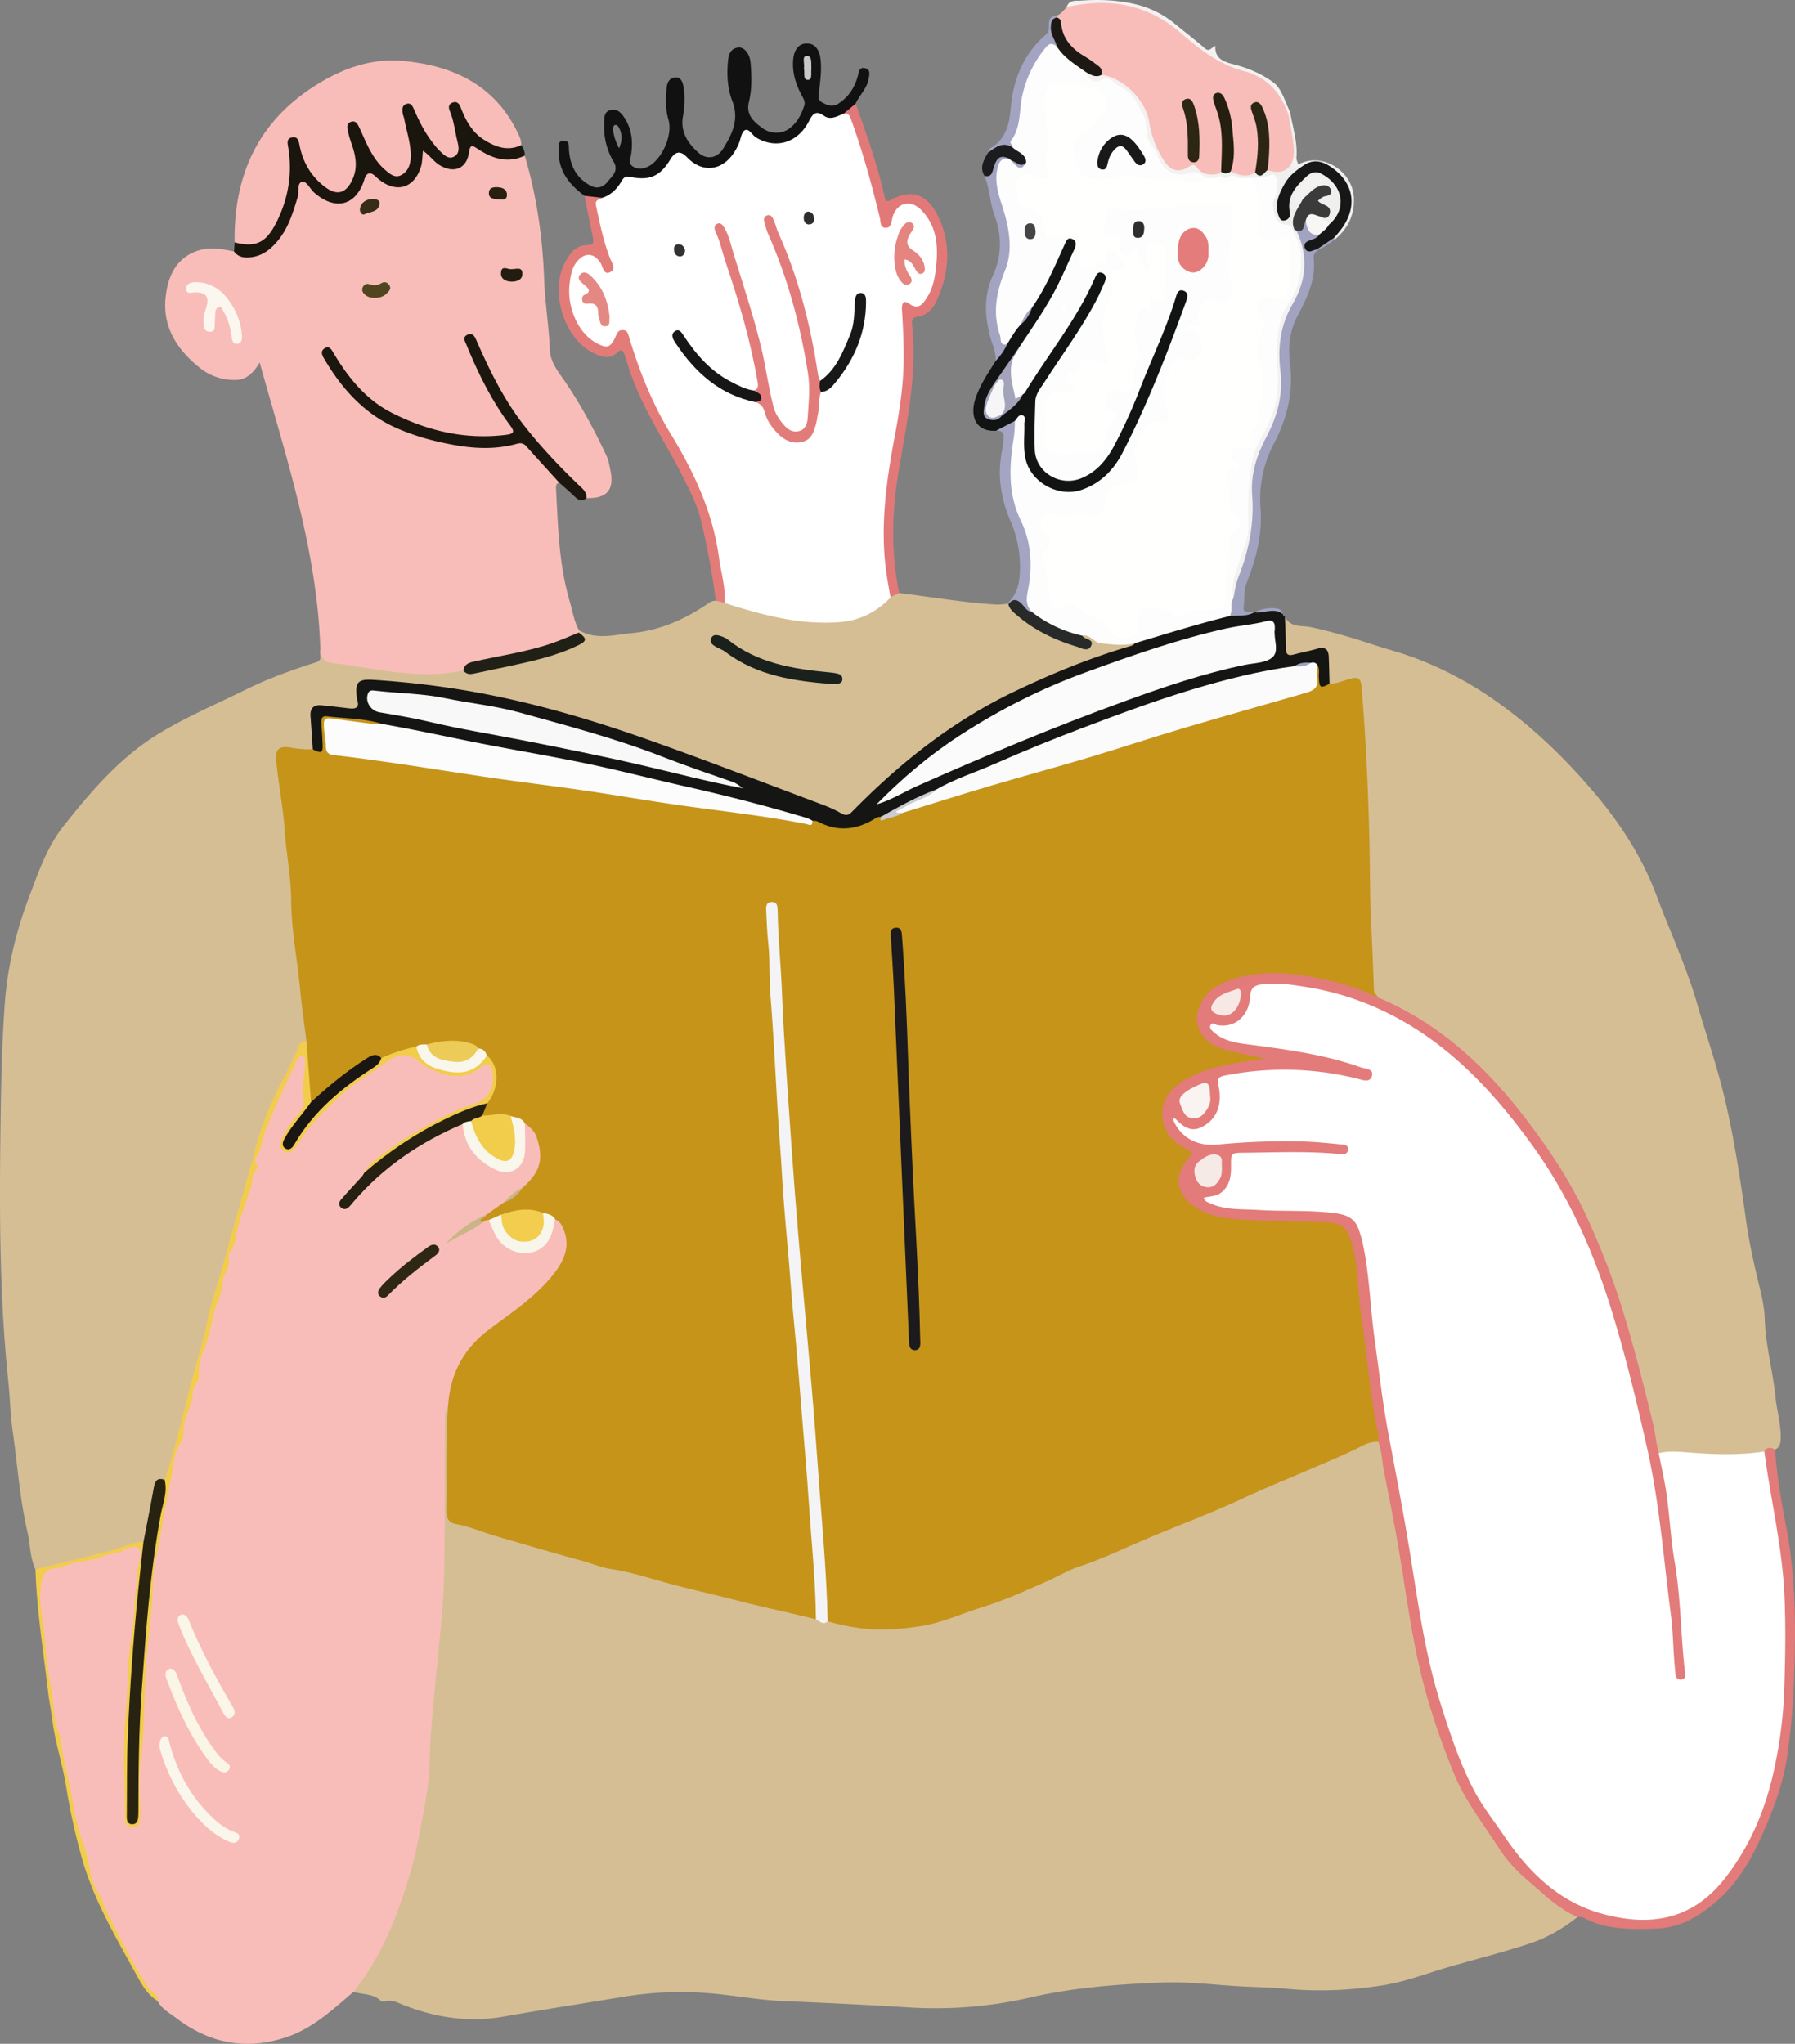 <svg xmlns="http://www.w3.org/2000/svg" width="137" height="156" fill="none"><rect width="100%" height="100%" fill="#808080" stroke="none"/><g clip-path="url(#a)"><path fill="#D6BE94" d="M120.401 146.323c-1.102.882-2.337 1.584-3.65 2.021-2.108.702-4.275 1.229-6.408 1.861-1.593.471-3.143 1.07-4.796 1.33-2.457.383-4.919.504-7.4.262-1.134-.109-2.277-.118-3.418-.18-1.986-.109-3.963-.368-5.963-.295-3.399.127-6.782.372-10.105 1.139-3.024.696-6.08.952-9.174.77a451.94 451.94 0 0 0-9.605-.484c-2.03-.077-4.044-.49-6.074-.631a26.632 26.632 0 0 0-6.247.301c-3.036.504-6.077.967-9.107 1.504-2.69.477-5.36.076-7.908-.985-.354-.148-.717-.295-1.123-.186-.111.029-.284.044-.351-.021-.597-.569-1.395-.489-2.106-.687-.126-.348.143-.546.304-.776 2.281-3.288 3.627-6.966 4.437-10.868.193-.935.418-1.861.564-2.808.375-2.447.351-4.928.591-7.388.164-1.681.272-3.365.465-5.046.199-1.722.366-3.462.377-5.199.03-3.728 0-7.456.018-11.181 0-.543-.102-1.147.453-1.537.363.31.234.714.202 1.094-.202 2.327-.053 4.657-.085 6.984-.009.593.413.779.883.912 2.896.826 5.762 1.757 8.672 2.533 4.036 1.077 8.092 2.071 12.14 3.109 1.763.451 3.542.867 5.326 1.238a4 4 0 0 1 .903.278c.325.165.647.351 1.036.265.622-.029 1.184.251 1.778.36 1.602.295 3.205.074 4.796-.038 1.053-.074 2.07-.511 3.08-.862 2.02-.699 4.059-1.347 6.021-2.209a511.956 511.956 0 0 1 6.835-2.94c1.638-.687 3.27-1.386 4.916-2.053 2.232-.899 4.455-1.834 6.636-2.855 1.343-.628 2.735-1.141 4.083-1.76.863-.399 1.726-.791 2.58-1.204.418-.2.819-.298 1.254-.088.307.292.363.693.421 1.073.401 2.613 1.056 5.182 1.419 7.798.281 2.038.684 4.053.997 6.082.258 1.672.731 3.294 1.214 4.913.52 1.737 1.079 3.463 1.766 5.138.594 1.451 1.313 2.843 2.27 4.094.237.312.477.625.667.964.991 1.761 2.421 3.114 3.974 4.353.682.546 1.296 1.192 2.141 1.507a.456.456 0 0 1 .298.389l.003.009Z"/><path fill="#F9BDB9" d="M34.2 107.292c-.236.395-.245.835-.245 1.274-.017 3.778.009 7.559-.058 11.337-.056 3.209-.497 6.391-.764 9.589-.128 1.536-.313 3.076-.327 4.615-.024 2.097-.468 4.114-.854 6.158-.383 2.026-.989 3.979-1.711 5.884-.801 2.112-1.851 4.123-3.276 5.902-1.588 1.345-3.09 2.781-5.147 3.456-3.062 1.003-5.808.466-8.344-1.454-.518-.392-1.111-.696-1.436-1.306-1.196-1.46-2.155-3.065-2.968-4.772-.679-1.428-1.463-2.805-2.039-4.283-.462-1.185-.79-2.409-1.076-3.645-.611-2.637-1.067-5.309-1.685-7.945-.377-1.617-.48-3.286-.707-4.932-.231-1.669-.448-3.338-.574-5.019a9.015 9.015 0 0 1 .038-1.614c.047-.442.24-.752.659-.87.991-.28 1.98-.575 3-.761.886-.162 1.755-.43 2.618-.698.11-.036.213-.116.33-.157 1.01-.348 1.383-.029 1.214 1.029-.287 1.788-.351 3.602-.594 5.386-.272 1.997-.093 4.014-.485 5.996-.164.837-.044 1.713-.047 2.572-.006 1.669 0 3.338 0 5.008 0 .171-.006.345.003.516.014.292-.012.654.406.646.363-.009.354-.337.366-.611a5.046 5.046 0 0 0 0-.516c-.152-3.191.278-6.365.368-9.547.05-1.711.211-3.457.43-5.182.17-1.342.366-2.707.392-4.082.015-.799.237-1.589.375-2.38.248-1.439.503-2.884.813-4.309.216-.985.456-1.979.769-2.952.266-.832.518-1.702.678-2.572.068-.362.158-.719.275-1.056.404-1.144.506-2.362.883-3.515.468-1.442.746-2.947 1.238-4.38.348-1.008.6-2.047.86-3.067.33-1.298.818-2.545 1.134-3.846.152-.628.418-1.262.518-1.879.125-.784.544-1.457.655-2.206.158-1.067.617-2.005 1.041-2.952.439-.98.945-1.929 1.354-2.926.038-.091.088-.174.143-.256.182-.272.39-.578.74-.493.363.089.284.472.284.75-.003 1.026-.246 2.043-.07 3.078.053.316-.178.546-.386.761-.518.531-.895 1.162-1.252 1.802-.129.233-.31.578.047.785.348.2.547-.103.699-.345 1.664-2.622 3.998-4.516 6.548-6.179a9.234 9.234 0 0 1 1.223-.66c.593-.272 1.166-.113 1.637.277.775.637 1.667 1.055 2.62 1.191.635.091 1.355-.056 1.91-.516.281-.23.553-.395.928-.239.394.165.394.513.418.861.093 1.404-.661 2.091-2.38 2.773-2.724 1.073-5.283 2.489-7.353 4.645-.281.62-.825 1.014-1.27 1.495-.18.198-.386.372-.52.61-.059.107-.126.233-.026.34.128.138.263.059.383-.036.114-.091.193-.218.29-.327 2.155-2.498 4.81-4.294 7.77-5.672.248-.115.512-.33.798-.059.252 1.334.866 2.404 2.08 3.1 1.287.737 2.266.212 2.33-1.268.027-.625-.152-1.271.158-1.873.542-.056.773.36.971.723.813 1.486.428 3.18-.92 4.223-.594.292-1.071.737-1.545 1.189-.418.36-.868.672-1.357.929-.968.495-1.895 1.059-2.784 1.828.792-.622 1.646-.985 2.41-1.498.158-.103.324-.162.511-.083.363.254.45.679.635 1.042.623 1.209 1.886 1.645 3.065 1.07.573-.28.84-.776 1.006-1.354.08-.274.073-.59.366-.76.67.18 1.17 1.114 1.02 1.993a5.088 5.088 0 0 1-1.345 2.72c-1.129 1.191-2.439 2.167-3.735 3.161-1.061.817-2.1 1.634-2.854 2.796-.597.917-.775 1.941-1.053 2.949-.058.207-.02.449-.225.596l.006-.003Z"/><path fill="#D6BE94" d="M44.178 48.092c1.305.784 2.685.362 4.04.233 2.172-.207 4.1-1.068 5.88-2.298a.872.872 0 0 1 .542-.174c.225-.141.453-.041.681-.012 1.369.42 2.752.782 4.15 1.094 1.623.363 3.264.443 4.917.292 1.374-.126 2.45-.87 3.468-1.728.234-.156.48-.271.77-.233 2.47.298 4.924.735 7.413.88.263.014.53-.033.793-.051a.28.28 0 0 1 .202-.003c1.582 1.776 3.605 2.705 5.84 3.224.246-.46-.567-.487-.205-.903a.577.577 0 0 1 .489.047c.95.593 1.988.629 3.053.514.146-.015.287-.012.418.064.114.396-.213.434-.439.499-3.79 1.073-7.393 2.628-10.83 4.527-2.62 1.448-5.109 3.144-7.258 5.273-.954.944-2.086 1.69-2.945 2.74-.313.384-.737.298-1.14.118-2.803-1.256-5.704-2.268-8.579-3.327-3.88-1.427-7.732-2.952-11.727-4.06-4.18-1.163-8.403-2.095-12.722-2.525-.866-.086-1.738-.219-2.618-.186-.807.03-.983.224-.96 1.032.033 1.112-.113 1.242-1.187 1.088-.456-.065-.912-.15-1.374-.188-.72-.06-.916.138-.954.855-.026.495.112.973.13 1.463.01.333.078.696-.244.952-.427.18-.86.104-1.292.045-1.033-.145-1.31.091-1.173 1.141.146 1.115.383 2.218.47 3.342.206 2.63.647 5.24.688 7.892.018 1.147.196 2.291.357 3.43.272 1.914.447 3.84.725 5.751.03.195.032.39-.038.578-.874.67-1.167 1.714-1.635 2.637a36.13 36.13 0 0 0-1.64 3.766c-.63 1.696-1.074 3.448-1.489 5.206-.313 1.33-.796 2.607-1.15 3.925a233.277 233.277 0 0 1-1.459 5.217c-.798 2.737-1.468 5.507-2.214 8.258-.374 1.386-.725 2.781-1.117 4.162-.04.144-.085.28-.184.395-.48.118-.673.41-.746.92-.16 1.13-.456 2.236-.594 3.368a.67.67 0 0 1-.286.487c-1.708.292-3.325.944-5.022 1.28-.895.177-1.79.36-2.647.696-.198.077-.427.106-.634-.015-.421-.905-.39-1.908-.608-2.858-.585-2.524-.76-5.114-1.124-7.674-.18-1.28-.207-2.583-.342-3.869-.72-6.887-.672-13.797-.57-20.704.04-2.69.114-5.386.307-8.067.202-2.778.845-5.465 1.834-8.087.731-1.94 1.395-3.899 2.696-5.532 2.097-2.631 4.27-5.185 7.192-6.97 2.144-1.31 4.448-2.282 6.688-3.391 1.735-.859 3.542-1.499 5.376-2.086.535-.17.172-.634.304-.934l.064-.027c.357.823 1.132.876 1.843.967 2.334.298 4.647.785 7.025.7.637-.024 1.243-.213 1.871-.228.641.369 1.267.083 1.901-.041 1.805-.354 3.61-.708 5.367-1.277.509-.165 1.006-.345 1.477-.605.351-.191.357-.419.12-.702-.044-.115-.041-.218.056-.306v.003ZM98.07 47.067c.419.87 1.305.658 1.992.806 1.597.345 3.159.81 4.706 1.32 1.07.355 2.164.626 3.226 1.03a27.384 27.384 0 0 1 5.413 2.767c3.135 2.079 5.832 4.642 8.253 7.497 1.989 2.341 3.674 4.946 4.747 7.81 1.038 2.769 2.293 5.456 3.123 8.314.711 2.441 1.548 4.851 2.127 7.328.713 3.044 1.184 6.138 1.611 9.235.246 1.781.655 3.533 1.079 5.279.179.734.325 1.492.348 2.241.059 2.021.62 3.961.819 5.955.105 1.047.418 2.062.395 3.126-.009.369-.056.685-.415.864-.334.062-.641.195-.945.343-1.728.38-3.48.209-5.217.147-.869-.029-1.741-.08-2.612-.085-.55-.281-.538-.862-.594-1.331-.228-1.831-.784-3.583-1.24-5.358-.646-2.513-1.389-5-2.287-7.439-1.527-4.143-3.612-7.954-6.311-11.452-1.79-2.32-3.849-4.344-6.066-6.223-1.085-.92-2.351-1.563-3.623-2.182-.547-.266-1.115-.496-1.591-.894-.53-.593-.366-1.35-.427-2.035-.193-2.17-.149-4.35-.182-6.53a303.838 303.838 0 0 0-.339-10.635c-.07-1.4-.158-2.828-.368-4.229-.109-.717-.196-.779-.901-.616-.442.103-.872.342-1.346.13-.4-.493-.207-1.08-.233-1.626-.047-.932-.144-1.02-1.05-.784-.448.115-.895.233-1.355.277-.272.027-.64.027-.678-.274-.12-.92-.407-1.85-.064-2.784l.005.008Z"/><path fill="#F9BDB9" d="M35.367 51.182c-2.589.543-5.148.165-7.707-.248-.693-.111-1.392-.232-2.08-.294-.73-.068-1.081-.319-1.128-1.033-.222-7.553-2.597-14.64-4.633-21.936-.453.76-.982 1.297-1.787 1.33a4.167 4.167 0 0 1-2.778-.924c-1.696-1.344-2.846-3.067-2.62-5.335.149-1.513.713-2.937 2.293-3.548.95-.368 1.956-.215 2.936.003 1.547.448 2.51.089 3.454-1.312.693-1.03 1.061-2.195 1.31-3.4.059-.284.006-.64.354-.741.33-.097.52.206.722.401.316.307.64.599 1.012.835 1.038.657 2.047.386 2.635-.708.164-.304.246-.637.377-.956.2-.483.436-.542.825-.203.237.21.462.433.728.61 1.164.77 2.49.145 2.697-1.265.05-.342-.132-.832.31-.967.395-.121.611.318.883.548.167.142.325.295.515.41.854.513 1.562.245 1.886-.708.296-.876.29-.86 1.07-.445.963.516 1.954.885 3.069.53a.333.333 0 0 1 .342.063c.915 3.082 1.363 6.238 1.48 9.444.067 1.81.368 3.598.438 5.409.035.91.658 1.66 1.164 2.4 1.223 1.793 2.24 3.696 3.159 5.66.16.342.21.699.286 1.056.337 1.522-.242 2.203-1.816 2.159-1.491-1.643-3.117-3.156-4.512-4.89-1.498-1.861-2.668-3.914-3.624-6.102-.19-.437-.269-.988-.83-1.204-.15.336.05.564.146.794.76 1.81 1.611 3.571 2.746 5.179.17.238.34.48.474.743.204.395.087.675-.337.781-.354.092-.713.183-1.076.18-3.135-.03-6.16-.566-8.797-2.386-1.287-.887-2.351-2.046-3.226-3.368-.208-.312-.348-.699-.807-.885-.073.587.269.959.52 1.34 2.015 3.058 4.9 4.754 8.43 5.414 1.868.348 3.74.632 5.62.071a.662.662 0 0 1 .676.18c.874.85 1.655 1.79 2.477 2.693.067.073.067.18.032.277-.284.094-.243.336-.234.551.152 2.879.225 5.763 1.053 8.562.214.723.322 1.475.687 2.147 0 .065 0 .13-.003.195-.3.516-.86.608-1.342.788-1.807.669-3.694 1.04-5.577 1.403-.673.13-1.337.263-1.887.708l-.005-.006Z"/><path fill="#E27B79" d="M105.19 76.142c4.729 1.988 8.32 5.374 11.382 9.411 1.737 2.289 3.323 4.675 4.522 7.303 1.093 2.395 2.056 4.834 2.819 7.358.848 2.799 1.57 5.63 2.258 8.474.175.728.231 1.495.433 2.226.245.263.321.599.4.935.515 2.203.723 4.451.916 6.698.058.664.21 1.307.316 1.958.333 2.065.166 4.171.535 6.229.061.336.044.687.003 1.03-.035.286-.129.539-.471.551-.313.009-.503-.174-.576-.466-.097-.38-.132-.776-.167-1.165-.138-1.513-.228-3.032-.322-4.548-.047-.767-.205-1.507-.313-2.256-.336-2.327-.354-4.704-.903-6.996-.53-2.194-.878-4.427-1.471-6.606-.969-3.548-1.907-7.099-3.273-10.529-1.688-4.241-4.1-8.028-7.019-11.482-3.103-3.671-6.879-6.444-11.444-8.004-1.802-.616-3.694-.858-5.589-1.023-.295-.027-.58.067-.869.103-.456.059-.687.3-.734.764-.076.731-.35 1.362-.906 1.873-.536.492-1.19.486-1.94.49.372.539.855.68 1.34.787 1.76.389 3.556.563 5.335.843 1.643.26 3.214.785 4.802 1.256.333.1.672.287.611.711-.067.478-.477.502-.851.502-.638 0-1.252-.192-1.869-.319-2.29-.478-4.589-.442-6.899-.245-.488.041-.95.222-1.436.266-.518.047-.65.315-.567.799.166.973-.02 1.855-.723 2.59-.78.82-1.491.908-2.465.291.81.98 1.749 1.307 3 1.198 2.519-.221 5.042-.425 7.572-.133.579.068 1.17-.035 1.746.121.342.094.696.21.611.67-.078.43-.421.483-.792.457-2.384-.168-4.77-.042-7.154-.071-.751-.009-.819.082-.865.846-.103 1.59-.422 2.07-1.799 2.557.62.307 1.2.384 1.784.449 1.82.197 3.644.147 5.47.15.83 0 1.646.145 2.467.239 1.018.118 1.568.728 1.893 1.687.608 1.793.599 3.672.839 5.515.357 2.746.62 5.504 1.091 8.238.5 2.925 1.032 5.845 1.55 8.768.605 3.427 1.035 6.895 1.834 10.278.848 3.581 1.883 7.134 3.769 10.329 1.665 2.813 3.554 5.512 6.341 7.305 3.1 1.997 6.443 2.507 9.83.693 1.781-.953 2.877-2.631 3.796-4.377a27.696 27.696 0 0 0 1.523-3.501c.778-2.147 1.036-4.385 1.264-6.63.339-3.303.099-6.621.149-9.933.012-.74-.219-1.454-.322-2.182-.316-2.307-.743-4.595-1.058-6.902-.044-.318-.097-.634.061-.935.222-.389.521-.303.836-.144.117 2.032.48 4.035.86 6.025.617 3.247.696 6.512.623 9.807-.052 2.48-.193 4.943-.538 7.394-.342 2.412-1.222 4.651-2.252 6.851-1.132 2.415-2.679 4.418-5.024 5.716a6.198 6.198 0 0 1-2.858.775c-1.877.056-3.746.089-5.472-.849-.117-.062-.286-.027-.43-.036-1.479-.634-2.597-1.772-3.796-2.793-.819-.696-1.553-1.465-2.146-2.383-1.226-1.899-2.632-3.683-3.498-5.804-1.135-2.778-2.088-5.627-2.729-8.553-.658-3.002-1.038-6.066-1.57-9.098-.31-1.782-.67-3.554-1.021-5.327-.152-.767-.158-1.563-.436-2.306-.485-1.141-.57-2.377-.743-3.581-.283-1.964-.488-3.94-.76-5.904-.187-1.36-.249-2.731-.418-4.094a9.304 9.304 0 0 0-.316-1.58c-.322-1.062-.588-1.283-1.693-1.393-.29-.029-.585-.017-.875-.017a75.671 75.671 0 0 1-6.987-.325c-1.301-.118-2.413-.74-3.258-1.77-.488-.595-.509-1.848.035-2.636.39-.557.322-.829-.24-1.2-1.198-.79-1.684-1.997-1.365-3.22.275-1.057 1.111-1.647 1.96-2.177 1.573-.986 3.374-1.183 5.041-1.41-.716-.112-1.55-.221-2.351-.51-1.31-.475-2.036-1.351-2.08-2.546-.037-1.014.822-2.256 1.907-2.751 2.144-.98 4.375-1.018 6.65-.64 1.203.2 2.376.504 3.545.84a5.356 5.356 0 0 1 1.931 1.003l.003-.009Z"/><path fill="#151513" d="M98.07 47.068c.027.808.07 1.616.077 2.424 0 .422.137.59.567.475.611-.163 1.231-.28 1.839-.455.574-.162.84.05.863.623.027.687.041 1.371.059 2.058-.059.304-.278.396-.538.348-.278-.05-.363-.289-.413-.542-.061-.334.038-.688-.105-1.009-.097-.153-.243-.215-.418-.23-.439-.053-.837.094-1.237.233-2.173.392-4.338.835-6.46 1.442a95.323 95.323 0 0 0-6.912 2.298c-4.378 1.622-8.656 3.492-12.982 5.24-.292.119-.567.28-.857.408-1.503.592-2.895 1.418-4.34 2.138-.24.056-.439.197-.65.31-1.263.666-2.555.802-3.889.22a3.757 3.757 0 0 0-.752-.253c-2.705-.879-5.451-1.607-8.223-2.239-2.773-.63-5.528-1.327-8.31-1.916-2.994-.637-6.007-1.177-9.01-1.755-2.384-.46-4.767-.93-7.139-1.463-1.243-.351-2.536-.322-3.799-.525-.456-.074-.676.15-.658.628.014.44-.003.879.012 1.318.008.269-.047.499-.322.587-.252.083-.483.044-.6-.244-.055-.83-.108-1.661-.172-2.49-.05-.637.237-.923.86-.86a92.5 92.5 0 0 1 2.03.226c.526.065.894-.006.66-.681-.014-.044-.014-.097-.02-.145-.138-1.153.076-1.421 1.249-1.347 2.208.141 4.404.383 6.595.734 4.916.793 9.674 2.17 14.353 3.825 4.49 1.587 8.93 3.312 13.39 4.985.476.18.947.392 1.386.645.339.198.561.154.824-.118 3.639-3.716 7.648-6.904 12.363-9.166 2.813-1.35 5.682-2.528 8.665-3.418.208-.062.43-.092.573-.286.489-.514 1.182-.543 1.793-.732 1.784-.557 3.568-1.117 5.402-1.495.626-.118 1.27.062 1.89-.121l.046-.006c.465-.085.93-.198 1.404-.224a.821.821 0 0 1 .746.354c.008.106.067.168.166.195l-.005.006Z"/><path fill="#F9BDB9" d="M17.905 18.498c-.07-5.329 1.936-9.482 6.616-12.245 1.956-1.156 4.039-1.802 6.22-1.602 3.817.348 7.066 1.832 8.824 5.592.126.272.245.531.208.838-.828.864-1.694.321-2.486-.009-.849-.354-1.474-1.026-1.872-1.882-.073-.156-.135-.318-.217-.466-.125-.224-.207-.648-.485-.545-.377.138-.073.501-.018.752.152.67.346 1.33.419 2.014.044.422.038.88-.401 1.1-.447.227-.851.042-1.19-.295-.813-.802-1.352-1.787-1.863-2.793-.132-.256-.19-.77-.55-.63-.348.132-.073.56-.02.858.172.961.485 1.896.403 2.899-.053.63-.249 1.18-.842 1.436-.58.25-1.018-.118-1.422-.498-.839-.785-1.366-1.773-1.833-2.805-.103-.227-.176-.652-.477-.543-.357.13-.123.513-.053.773.103.377.217.755.348 1.12.258.714.176 1.393-.102 2.077-.53 1.306-1.5 1.551-2.594.643a5.08 5.08 0 0 1-1.673-2.53c-.097-.325-.085-.947-.462-.87-.436.085-.114.63-.097.958.088 1.873-.178 3.669-1.067 5.338-.351.664-.802 1.239-1.5 1.551-.641.286-1.273.316-1.817-.242l.003.006ZM80.657 1.189c.339-.127.55-.407.763-.679 1.14-.604 2.357-.427 3.553-.321 1.717.15 3.314.681 4.683 1.775.927.743 1.842 1.498 2.828 2.174.857.59 1.801.905 2.743 1.265.383.148.757.304 1.126.487 1.214.604 1.62 1.778 2.074 2.925.149 1.15.634 2.266.333 3.457-.26 1.032-1.161 1.371-2.068.773-.172-.301-.096-.617-.052-.93.146-1.008.003-2.002-.188-2.984-.07-.354-.154-.76-.763-1.047.544 1.773.752 3.415.252 5.07-.711.71-1.425.469-2.138.006.164-1.513.24-3.023-.196-4.507-.12-.413-.17-.861-.629-1.153.418 1.852.67 3.707.369 5.592-.076.15-.211.236-.357.3-.576.175-1.12.11-1.574-.303-.266-.242-.5-.189-.792-.086-.886.31-1.401.124-1.933-.666a7.283 7.283 0 0 1-1.167-3.061c-.135-.959-.582-1.705-1.375-2.233-.664-.442-1.275-.991-2.08-1.186-.19-.59-.605-.961-1.149-1.218-1.365-.646-1.977-1.846-2.304-3.247a.31.31 0 0 1 .044-.203h-.003Z"/><path fill="#111" d="M44.617 14.95c-1.17-.861-2.024-1.908-1.965-3.471.012-.295-.117-.726.363-.737.465-.015.392.4.412.707.082 1.174.544 2.115 1.605 2.702.547.304 1.015.139 1.358-.298.333-.428.865-.808.435-1.528-.538-.896-.76-1.905-.713-2.958.017-.377-.027-.829.476-.964.486-.13.79.174 1.03.525.6.876.705 1.855.55 2.884-.047.3-.246.628.105.873.354.248.749.215 1.111.062 1.103-.463 1.992-2.44 1.635-3.61-.248-.82-.196-1.652-.131-2.48.032-.396.254-.735.672-.75.418-.014.544.363.606.711.134.758.087 1.52-.041 2.271-.208 1.189.377 2.038 1.172 2.758.62.56 1.422.454 1.881-.28.69-1.103 1.263-2.242.717-3.646-.357-.914-.425-1.91-.346-2.899.041-.522.106-1.067.746-1.191.465-.089.927.43.989 1.153.084 1.003.114 2.023-.126 3.002-.234.97.345 1.472.965 1.947.65.501 1.52.519 2.117.08.588-.434.922-1.065 1.144-1.75.09-.277-.044-.507-.178-.755-.463-.849-.75-1.748-.67-2.74.061-.757.415-1.22.985-1.25.612-.032 1.018.401 1.106 1.198.09.81-.015 1.616-.105 2.418-.041.348-.152.684.245.897.395.212.767.374 1.223.08.78-.508 1.24-1.222 1.48-2.098.085-.312.105-.71.544-.61.473.106.336.525.275.852-.132.72-.694 1.215-.986 1.855-.097.575-.629.676-1.009.944-.515.28-1.035.404-1.588.085-.316-.182-.559-.061-.714.257a3.532 3.532 0 0 1-.716 1.009c-1.062 1.035-2.404 1.188-3.665.407-.452-.281-.797-.17-1.035.336-.175.38-.407.726-.655 1.056-.924 1.227-2.363 1.33-3.48.26-.123-.119-.249-.237-.351-.375-.264-.36-.442-.26-.632.08-.34.598-.725 1.155-1.348 1.507-.568.318-1.144.554-1.799.303-.421-.159-.693.027-.913.375-.339.537-.807.905-1.424 1.068-.48.029-.97.123-1.363-.278l.006.006Z"/><path fill="#121313" d="M76.017 32.879c-1.617.091-1.933-1.183-1.62-2.277.325-1.133.994-2.073 1.597-3.053.172-.498.503-.911.752-1.365.28-.555.579-1.091 1.038-1.522.453-.327.684-.814.912-1.3.816-1.472 1.632-2.944 2.27-4.507.073-.18.16-.357.286-.507.164-.198.36-.351.63-.225a.615.615 0 0 1 .37.652c-.014.174-.087.33-.151.487a35.357 35.357 0 0 1-4.206 7.344c-.757.858-1.144 1.976-1.933 2.813-.22.463-.535.888-.617 1.401-.05.301-.158.678.131.897.272.203.603.1.886-.086a6.022 6.022 0 0 0 1.641-1.675c1.51-2.315 3.089-4.58 4.504-6.957.328-.549.544-1.15.834-1.717.166-.327.348-.731.81-.525.456.204.397.643.251 1.023a16.11 16.11 0 0 1-1.541 3c-.854 1.312-1.655 2.67-2.609 3.905-.868 1.123-1.085 2.371-1.123 3.707-.014.516.009 1.03-.003 1.545-.05 1.959 2.03 3.289 3.826 2.186.856-.528 1.474-1.277 1.918-2.168 1.711-3.418 3.1-6.978 4.448-10.555.12-.322.196-.66.354-.965.147-.277.369-.469.714-.348.333.118.418.39.38.711-.047.369-.184.714-.316 1.056-1.383 3.56-2.717 7.146-4.469 10.547-.719 1.397-1.728 2.483-3.228 3.152-1.729.773-4.753-.699-4.732-3.15.006-.636.006-1.276-.006-1.914-.006-.3-.073-.513-.421-.262-.445.41-.995.552-1.565.649l-.012.003Z"/><path fill="#F2CC4B" d="M2.707 119.78c1.986-.486 3.98-.952 5.957-1.474.764-.201 1.469-.623 2.287-.596.284.224.196.531.161.817-.374 2.964-.678 5.94-.857 8.918-.213 3.566-.494 7.138-.35 10.721.008.233 0 .475.195.678.302-.259.234-.572.226-.849-.106-3.409.084-6.813.333-10.205.252-3.415.509-6.836 1.056-10.228.225-1.401.596-2.778.693-4.202a.685.685 0 0 1 .16-.402c.79-2.33 1.337-4.73 1.937-7.107.43-1.702.986-3.366 1.345-5.091.322-1.542.86-3.038 1.27-4.562.733-2.728 1.564-5.427 2.272-8.164a24.658 24.658 0 0 1 2.094-5.42c.474-.895.904-1.824 1.322-2.75.137-.306.272-.448.593-.3.38.433.205.976.27 1.468.125.959.318 1.917.225 2.897-.114.696-.652 1.126-1.036 1.651-.257.354-.555.681-.772 1.065-.125.224-.38.528-.1.708.24.156.393-.2.524-.39.483-.704.96-1.403 1.542-2.035a18.664 18.664 0 0 1 3.732-3.138c.497-.315.953-.672 1.304-1.153.819-.487 1.681-.829 2.652-.823a.534.534 0 0 1 .255.254c.652 1.584 2.351 1.663 3.606 1.486.398-.056.71-.297.977-.598.175-.198.33-.431.637-.446.275.02.419.213.55.42.565.893.33 2.591-.456 3.35-3.246 1.126-6.256 2.677-8.85 4.984-.178.16-.354.357-.637.239.412-.755 1.114-1.204 1.778-1.69 1.664-1.224 3.474-2.2 5.328-3.091.383-.186.807-.286 1.214-.422 1.296-.44 1.62-1.498 1.421-2.657-.064-.378-.459-.54-.78-.263-1.349 1.174-2.703.806-4.107.124-.523-.253-.871-.737-1.465-.908-.874-.25-1.468.304-2.03.699-.991.696-2.053 1.292-2.956 2.13-1.232 1.138-2.463 2.264-3.36 3.706-.091.145-.176.295-.284.425-.223.263-.457.566-.854.357-.41-.212-.404-.56-.234-.944a6.929 6.929 0 0 1 1.237-1.881c.354-.38.553-.688.424-1.269-.202-.914.17-1.84.117-2.772-.009-.144-.015-.292-.02-.436-.448-.08-.586.274-.706.533-.821 1.796-1.704 3.575-2.374 5.43-.22.608-.26 1.283-.664 1.843-.097.133-.035.337.079.481.079.1.158.26.05.327-.471.292-.325.785-.44 1.198-.376 1.389-1.017 2.698-1.216 4.144-.044.327-.225.643-.377.946-.076.154-.222.298-.17.466.226.729-.406 1.245-.444 1.882-.056.929-.53 1.725-.731 2.61-.193.838-.334 1.714-.685 2.539-.237.555-.47 1.189-.386 1.867.068.54-.468.906-.482 1.481-.03 1.05-.79 1.938-.7 3.061.03.378-.341.811-.494 1.242-.216.605-.321 1.256-.409 1.855a31.4 31.4 0 0 1-.415 2.209c-.296 1.348-.43 2.722-.764 4.067-.207.835-.254 1.755-.275 2.598-.035 1.546-.254 3.074-.412 4.593-.29 2.795-.126 5.609-.497 8.402-.184 1.374-.047 2.793-.032 4.194.006.463-.056.902-.597.897-.54-.003-.588-.449-.585-.909.012-2.554-.181-5.123.065-7.653.195-2.012.09-4.041.465-6.049.219-1.177.16-2.422.33-3.637.096-.696.038-1.41.26-2.1.103-.321.205-.787-.05-.973-.298-.218-.742-.024-1.082.142-.558.277-1.19.3-1.734.513-.567.221-1.137.298-1.705.392-.667.112-1.272.413-1.948.507-.394.053-.778.216-.924.867-.38 1.714.187 3.342.26 5.002.062 1.395.387 2.799.57 4.206.106.805.094 1.672.454 2.466.222.492.196 1.082.304 1.619.225 1.144.527 2.28.72 3.436.178 1.059.389 2.162.778 3.223.254.702.468 1.525.596 2.313.106.637.342 1.232.67 1.74.292.46.395.97.632 1.418 1.015 1.926 1.918 3.917 3.147 5.725.23.339.786.457.704 1.015-.833-.496-1.272-1.36-1.702-2.142-1.544-2.807-3.179-5.586-4.068-8.703a49.188 49.188 0 0 1-1.231-5.58c-.27-1.666-.819-3.271-1.032-4.949-.1-.776-.258-1.543-.348-2.318-.357-3.088-.857-6.158-.951-9.273v.006Z"/><path fill="#1A160E" d="M17.907 18.498c1.574.41 2.38.05 3.15-1.446.933-1.816 1.272-3.74.948-5.771-.047-.301-.173-.696.271-.79.48-.1.527.297.597.645.266 1.298.907 2.374 1.968 3.159.919.678 1.6.434 2.068-.614.43-.961.222-1.863-.102-2.784a7.627 7.627 0 0 1-.26-.917c-.06-.265-.091-.566.245-.681.336-.115.488.141.608.39.255.527.471 1.076.74 1.595.328.63.72 1.224 1.267 1.693.336.286.716.628 1.17.41.48-.23.722-.69.76-1.254.073-1.053-.293-2.032-.48-3.04-.026-.145-.096-.28-.12-.425-.05-.301-.064-.628.293-.74.336-.107.465.188.573.433.392.897.825 1.77 1.433 2.542.167.21.328.428.524.61.316.299.672.706 1.131.42.436-.272.313-.767.205-1.213-.181-.737-.254-1.498-.55-2.206-.114-.274-.146-.548.185-.68.307-.122.5.034.617.335.386.994.865 1.926 1.81 2.51.877.546 1.793.885 2.82.401.172.24.295.493.271.8-1.298.61-2.471.224-3.57-.505-.451-.298-.594-.357-.69.286-.185 1.227-1.153 1.593-2.227.95-.467-.28-.754-.758-1.28-1.1-.053.44-.038.852-.155 1.224-.55 1.755-2.071 2.07-3.457.737-.406-.39-.693-.311-.863.233-.626 2-2.2 2.407-3.817 1.006-.33-.286-.587-.917-.938-.832-.407.097-.208.761-.331 1.168-.336 1.106-.664 2.209-1.369 3.138-.605.796-1.336 1.419-2.407 1.469-.441.02-.813-.089-1.082-.463l.047-.696-.003.003Z"/><path fill="#E27978" d="M64.394 8.671c.305-.254.609-.504.913-.758.836 2.345 1.679 4.684 2.208 7.123.059.271.17.4.45.244 2.071-1.167 3.215.05 3.893 1.829.749 1.955.494 3.97-.38 5.857-.272.587-.731 1.118-1.468 1.21-.354.044-.433.28-.4.58.426 3.89-.44 7.657-1.06 11.447-.494 3.02-.54 6.046.076 9.06-.222.11-.441.218-.663.33-.231-.106-.284-.315-.325-.54-.512-2.772-.483-5.547-.114-8.337.348-2.625.97-5.209 1.202-7.851a21.728 21.728 0 0 0-.02-4.044c-.027-.268-.068-.536-.068-.805 0-.967.146-1.106 1.076-.938.281.05.474-.047.647-.236.216-.238.365-.525.465-.828.506-1.552.684-3.112.09-4.68-.184-.49-.468-.918-.883-1.242-.65-.508-1.345-.33-1.658.421-.173.416-.193 1.032-.801.98-.635-.054-.588-.708-.7-1.154-.567-2.235-1.14-4.468-1.947-6.63a4.685 4.685 0 0 0-.53-1.038h-.003Z"/><path fill="#E37C79" d="m44.616 14.95 1.333.148c-.435 1.471.29 2.757.65 4.1.093.353.31.669.339 1.043.02.25.008.513-.255.637-.28.133-.52.02-.713-.203-.129-.148-.214-.328-.328-.487-.462-.628-1.003-.625-1.491-.012-.375.47-.43 1.041-.483 1.599-.158 1.628.374 3.011 1.65 4.032.736.59 1.067.486 1.544-.322.166-.286.374-.433.702-.422.395.015.538.286.634.608a34.907 34.907 0 0 0 2.53 6.258c.705 1.345 1.512 2.628 2.226 3.97 1.172 2.206 1.746 4.566 2.181 6.984.144.793.348 1.58.372 2.395.009.271.076.543-.199.731-.222-.053-.445-.103-.667-.156-.29-2.08-.652-4.147-1.155-6.185-.28-1.135-.819-2.176-1.34-3.22-1.319-2.649-3.024-5.103-4.006-7.925-.17-.484-.319-.97-.477-1.46-.093-.29-.248-.46-.515-.189-.588.599-1.222.372-1.822.089-2.325-1.1-3.427-4.82-2.129-7.073.383-.663.837-1.197 1.688-1.185.418.006.444-.24.365-.596-.228-1.05-.427-2.106-.634-3.159Z"/><path fill="#1B170E" d="M42.674 36.833c-.834-.92-1.673-1.837-2.498-2.763-.208-.233-.412-.283-.71-.2-2.11.59-4.2.283-6.268-.216a17.871 17.871 0 0 1-2.767-.908c-2.55-1.074-4.314-3.02-5.694-5.37-.164-.281-.284-.576.023-.777.39-.253.556.11.717.378 1.105 1.855 2.457 3.518 4.381 4.506 2.75 1.41 5.683 2.1 8.803 1.7.538-.069.643-.222.298-.68-1.418-1.884-2.453-3.984-3.348-6.16-.123-.298-.348-.617.09-.8.413-.17.55.186.679.478 1.003 2.289 2.097 4.516 3.65 6.492 1.257 1.601 2.646 3.073 4.109 4.48.292.283.652.53.623 1.02-.319.286-.588.189-.869-.082-.395-.38-.813-.735-1.22-1.1v.002Z"/><path fill="#A1A3C1" d="M95.706 46.749c-.585.333-1.238.206-1.86.28-.176-.495-.088-.973.09-1.445.284-1.714 1.091-3.283 1.363-5.005.15-.953.108-1.908.067-2.858-.07-1.598.36-3.05 1.082-4.43.895-1.71 1.273-3.486 1.018-5.435-.216-1.658.123-3.253.997-4.72.925-1.547 1.135-3.2.556-4.93-.061-.186-.152-.363-.132-.567.287-.244.43-.619.74-.846.123.05.188.16.193.277.036.531.337.74.834.732.211.339-.108.41-.278.548-.181.148-.468.168-.53.463.156.257.407.077.603.139a.225.225 0 0 1 .141.135c-.199.157-.36.337-.328.617.19 1.643-.515 3.038-1.234 4.418-.6 1.147-.728 2.336-.57 3.61.266 2.144-.196 4.158-1.2 6.064-.821 1.566-1.187 3.264-1.052 5.016.155 2.012-.346 3.864-1.06 5.69-.239.613-.148 1.256-.23 1.878-.067.52.535.207.795.366l-.005.003Z"/><path fill="#A3A5C2" d="M76.016 32.879c.48-.248.956-.498 1.436-.746.333.357.222.784.152 1.185-.161.897-.188 1.8-.234 2.708-.068 1.265.213 2.442.725 3.566.825 1.813.96 3.683.556 5.606-.103.487-.012.92.17 1.357-.299.3-.325.33-.682-.02-.342-.337-.702-.49-1.167-.402a.295.295 0 0 1-.132-.038c.679-.596.927-1.298.989-2.25a8.732 8.732 0 0 0-.717-4.106c-.775-1.796-1.012-3.633-.59-5.55.046-.213.035-.437.07-.655.073-.457-.09-.696-.573-.66l-.003.005Z"/><path fill="#EFEFEE" d="m92.932 13.287.272-.174c.24-.065.476-.192.725-.024.614.268 1.228.51 1.866.062.336.062.62-.162.942-.174 1.298.48 2.155-.26 2.003-1.787-.082-.823-.266-1.637-.407-2.454.053-.065.106-.065.164-.006.21 1.12.556 2.224.442 3.389-.076.188-.205.395.146.44 1.81-.992 4.194.486 4.249 2.595.036 1.324-.491 2.335-1.479 3.146a.282.282 0 0 1-.074-.203c.141-.454.492-.782.723-1.183.953-1.648.129-3.769-1.688-4.335a1.194 1.194 0 0 0-.985.094c-1.103.634-1.89 1.522-2.135 2.817-.041.218-.041.44.02.655.047.165.111.356.33.312.173-.035.188-.212.17-.36-.117-1.026.357-1.784 1.06-2.46.856-.822 1.327-.858 2.286-.13a2.322 2.322 0 0 1 .451 3.263c-.15.195-.296.395-.577.398-.257-.153-.666-.133-.655-.59.635-.419.638-.463.059-.864-.477-.327-.468-.472.035-.832.14-.1.465-.103.351-.357-.108-.241-.377-.109-.588-.065-.433.098-.623.629-1.109.626-.24-.43.14-.605.354-.835.231-.248.597-.295.854-.53-.558-.145-1.681.651-1.696 1.179-.009.295.304.183.392.348.023.07.058.16.02.212-.427.64-.555 1.369-.643 2.115a.278.278 0 0 1-.222.015c-.445-.307-1.082-.266-1.366-.882-.35-.761-.275-1.466.079-2.18.053-.36.395-.772-.181-1.017-.559.26-1.153.195-1.738.212a2.424 2.424 0 0 1-.757.02c-.448-.35-.989.169-1.442-.15-.105-.088-.208-.18-.257-.315l.006.009Z"/><path fill="#A2A4C1" d="M76.866 26.272c-.21.481-.512.9-.874 1.277.055-.625-.234-1.185-.392-1.757-.445-1.628-.535-3.227.187-4.784.714-1.537.667-3.109.102-4.622-.362-.97-.342-2.014-.748-2.955.277-.245.485-.534.614-.89.12-.33.327-.623.696-.69.24-.045.547-.119.573.3-.79.378-.807 1.091-.74 1.814.064.684.298 1.336.506 1.988.617 1.938.603 3.846-.21 5.73-.679 1.578-.386 3.097.286 4.59ZM80.655 1.188c.02.048.026.095.015.142-.319.555-.287 1.112-.026 1.675.078.174.175.354.07.555-.664 0-1.056.395-1.343.94-.626 1.192-1.254 2.384-1.301 3.782-.035 1.038-.465 1.982-.734 2.966-.673-.058-1.264.298-1.91.384-.006-.168.094-.28.22-.354 1.108-.667 1.397-1.799 1.49-2.943.182-2.262.963-4.197 2.686-5.695.251-.219.237-.458.228-.72-.012-.43.14-.714.608-.734l-.003.002Z"/><path fill="#F3F2F1" d="M98.498 8.727c-.056 0-.109.006-.164.006-.597-1.675-1.623-2.843-3.422-3.315-1.857-.49-3.357-1.658-4.796-2.905C87.64.366 84.776-.174 81.634.49c-.07.014-.143.014-.216.02.196-.545.693-.433 1.088-.463 1.453-.106 2.916-.041 4.323.319a7.392 7.392 0 0 1 2.866 1.471c.748.617 1.523 1.2 2.249 1.84.36.32.503-.04.81-.173-.047 1.12.88 1.265 1.576 1.454 1.041.283 2.015.71 2.849 1.327.61.451.845 1.31 1.175 2.03.062.132.097.273.14.412h.004Z"/><path fill="#1C1C1F" d="M75.424 11.635c.564-.387 1.114-.858 1.854-.384.813.165 1.088.458 1.114 1.186-.43.51-.84.183-1.249-.035-.093-.074-.172-.16-.128-.295-.632-.292-.948-.121-1.18.72-.107.389-.192.716-.695.604-.4-.678-.05-1.236.284-1.796Z"/><path fill="#A1A3C1" d="M97.903 46.873c-.687-.53-1.436-.026-2.15-.132a2.776 2.776 0 0 1 1.586-.307c.249.024.535.085.564.44ZM101.834 18.138l.02.16c-.421.265-.792.613-1.269.787-.018-.024-.035-.045-.05-.068.243-.581.667-.888 1.302-.88h-.003Z"/><path fill="#F3F2F1" d="M99.084 12.555c-.091.132-.205.383-.363.18-.176-.227.044-.446.213-.623.05.148.1.292.147.44l.002.003Z"/><path fill="#C59419" d="M37.19 84.212c.947-1.165.936-2.897-.027-3.643-.298-.168-.57-.383-.889-.522-1.17-.67-2.386-.348-3.594-.168-.301.033-.605.103-.907.003-.918.198-1.81.487-2.667.876-.532-.103-.96.106-1.395.404-1.184.805-2.316 1.666-3.36 2.649-.17.159-.316.386-.609.31l-.342-4.566c-.16-1.304-.36-2.605-.48-3.914-.207-2.303-.68-4.577-.696-6.904-.011-1.805-.374-3.58-.497-5.377-.12-1.775-.474-3.518-.643-5.285-.085-.903.222-1.162 1.12-1.009.556.095 1.102.15 1.658.124.688.354.796.292.76-.457-.023-.513-.06-1.023-.093-1.536-.017-.298.03-.57.412-.523 1.43.18 2.893.15 4.288.602-.287.28-.632.2-.965.153-.866-.12-1.738-.212-2.606-.312-.614-.07-.725.044-.705.681 0 .074.009.148.02.218.217 1.38.044 1.301 1.366 1.475 3.37.451 6.733.965 10.099 1.448 3.027.437 6.054.903 9.08 1.34 3.004.433 6.008.872 9.012 1.309 2.351.342 4.726.548 7.045 1.106.146.035.29.044.415-.056.14.02.301.003.421.067 1.556.83 3.039.638 4.48-.292.094-.059.226-.053.343-.076.614.026 1.144-.257 1.696-.466 2.51-.861 5.06-1.584 7.598-2.348 3.773-1.132 7.552-2.241 11.325-3.38 3.819-1.15 7.644-2.28 11.467-3.415.944-.28.977-.286 1.029-1.286.012-.242-.011-.495.196-.684.196.312.091.663.114.994.05.76.114.802.813.44.568-.013 1.082-.246 1.618-.393.529-.148.783-.02.833.616.339 4.185.53 8.373.611 12.573.035 1.781.021 3.569.112 5.353.087 1.75.155 3.5.216 5.253.009.262.249.35.328.548a17.955 17.955 0 0 0-3.671-1.28c-2.474-.578-4.98-.908-7.466-.109-.685.222-1.38.508-1.916 1.121-1.372 1.575-.886 3.489 1.094 4.162 1.062.36 2.167.474 3.284.784-.544.077-1.085.153-1.629.233-1.515.221-2.986.546-4.352 1.306-1.629.909-2.252 2.354-1.535 3.908.307.664.883 1.098 1.53 1.407.368.177.508.363.198.714-1.427 1.63-.73 3.18 1.021 4.046 1.065.528 2.188.61 3.314.67 1.915.1 3.837.124 5.752.18.123.003.243.003.366.008 1.31.063 1.652.393 2.015 1.673.509 1.781.424 3.63.693 5.438.45 2.994.661 6.026 1.293 8.996.044.212.02.439.026.657-.521-.038-.95.148-1.424.393-1.278.654-2.618 1.185-3.934 1.757-1.676.726-3.372 1.404-5.024 2.18-2.401 1.129-4.893 2.041-7.33 3.076-1.699.723-3.374 1.534-5.147 2.118-.804.265-1.6.746-2.404 1.103-1.626.719-3.258 1.465-4.951 1.987-1.6.496-3.159 1.224-4.796 1.466-1.369.204-2.793.334-4.203.18a15.816 15.816 0 0 1-2.82-.563c-.245-.192-.233-.472-.245-.737-.181-4.017-.515-8.023-.845-12.028-.287-3.468-.614-6.936-.872-10.408-.31-4.155-.667-8.308-.962-12.466-.29-4.085-.494-8.173-.787-12.258-.14-1.952-.222-3.916-.342-5.872-.014-.239.03-.492-.193-.731-.283.206-.245.516-.216.775.298 2.708.28 5.436.491 8.15.15 1.905.246 3.816.36 5.724.152 2.495.354 4.99.517 7.482.19 2.864.471 5.719.682 8.58.134 1.808.328 3.616.468 5.424.222 2.908.477 5.813.708 8.721.178 2.223.248 4.453.488 6.674.1.932.28 1.896-.152 2.814-2.065-.514-4.15-.947-6.206-1.481-1.793-.466-3.606-.855-5.393-1.357-1.345-.377-2.679-.796-4.077-1.005-.708-.107-1.424-.419-2.126-.611-2.237-.61-4.46-1.259-6.686-1.914-.988-.289-1.939-.717-2.962-.894-.582-.1-.767-.46-.758-1.047.044-2.666-.067-5.335.135-7.998.158-2.386 1.149-4.3 3.059-5.757 1.661-1.265 3.433-2.413 4.79-4.035.88-1.053 1.556-2.212.96-3.678-.132-.321-.299-.613-.638-.76-.398-.071-.734-.33-1.138-.384a4.975 4.975 0 0 0-2.822.162c-.377.08-.705.357-1.12.292-.181-.041-.298.092-.439.166-.084.05-.172.097-.254.005-.111-.12-.032-.224.061-.297.15-.119.33-.19.483-.301l1.298-.912c.55-.31.989-.763 1.471-1.159 1.331-1.18 1.606-2.182 1.036-3.854-.155-.458-.518-.753-.892-1.027-.433-.138-.845-.342-1.29-.451-.629-.206-1.278.106-1.907-.068-.29-.472 0-.755.328-1.023l.003.003Z"/><path fill="#F4F4F6" d="M62.275 123.599c-.03-2.987-.348-5.954-.544-8.93-.138-2.1-.325-4.194-.495-6.288-.21-2.604-.415-5.211-.67-7.813-.134-1.36-.227-2.728-.338-4.093-.188-2.265-.422-4.527-.544-6.795-.085-1.564-.223-3.124-.32-4.684-.186-3.026-.32-6.055-.567-9.078-.108-1.315-.017-2.642-.166-3.964-.094-.825-.111-1.66-.155-2.489-.018-.316.029-.622.435-.616.404.006.433.318.44.628.034 2.106.25 4.2.333 6.305.149 3.811.447 7.618.704 11.423.17 2.486.363 4.973.574 7.456.318 3.748.67 7.494.991 11.243.167 1.949.316 3.899.453 5.848.278 4.002.682 7.993.767 12.007-.363.318-.614-.021-.898-.16Z"/><path fill="#252012" d="M37.187 84.21c-.126.314-.252.626-.374.939-.205.4-.656.374-.977.578-.167.077-.342.07-.52.068-3.218 1.365-6.055 3.273-8.35 5.951-.097.113-.182.23-.284.334-.184.186-.395.303-.64.103-.26-.213-.147-.47.008-.649.509-.59 1.05-1.156 1.57-1.734.08-.086.13-.198.194-.298 1.857-1.604 3.875-2.964 6.077-4.038 1.059-.516 2.138-.996 3.296-1.25v-.003Z"/><path fill="#FAF6EB" d="M12.628 132.527c.272.077.258.316.313.525.582 2.221 1.658 4.156 3.331 5.734.465.436.974.811 1.57 1.029.29.106.527.218.381.557-.14.322-.386.351-.722.207-1.012-.431-1.81-1.13-2.524-1.941-1.287-1.466-2.18-3.153-2.738-5.025a1.254 1.254 0 0 1-.017-.726c.058-.189.166-.357.406-.36Z"/><path fill="#F9F6EB" d="M35.315 85.795c.173-.183.407-.195.632-.227.31.139.334.454.439.72.313.784.748 1.468 1.52 1.878.703.375 1.007.233 1.17-.54.14-.669-.061-1.3-.157-1.949-.024-.165-.2-.357.05-.498.382.147.868.1 1.084.572.01.71.053 1.424.018 2.132-.062 1.31-1.14 1.95-2.313 1.366-1.419-.705-2.32-1.811-2.446-3.457l.003.003Z"/><path fill="#FAF5E5" d="M13.01 127.348c.304.065.412.283.512.554.684 1.852 1.444 3.666 2.576 5.297.351.504.693 1.006 1.214 1.348.216.141.31.327.15.551-.144.204-.355.236-.586.13-.436-.2-.748-.548-1.023-.92-1.401-1.89-2.355-4.014-3.162-6.211-.132-.363-.067-.62.319-.752v.003Z"/><path fill="#FAF6E8" d="M13.91 123.213c.243.05.387.18.477.41.94 2.324 2.12 4.521 3.39 6.674.158.266.222.587-.085.782-.313.197-.518-.086-.634-.307-1.188-2.247-2.51-4.427-3.431-6.813-.146-.377-.08-.602.28-.746h.004Z"/><path fill="#F8F6EB" d="M37.293 93.13c.319-.138.638-.28.953-.418.278.088.214.345.26.545.2.853.796 1.351 1.58 1.304.766-.044 1.176-.54 1.24-1.501.012-.168-.006-.342.108-.487.357.077.728.13.939.49-.038.165-.085.33-.114.498-.217 1.23-.88 1.947-1.924 2.068-1.074.126-2.124-.484-2.589-1.504a100.5 100.5 0 0 1-.45-.997l-.003.003Z"/><path fill="#2E2713" d="M29.272 99.082c-.445-.133-.523-.42-.298-.732.225-.313.52-.58.804-.85.907-.852 1.892-1.604 2.901-2.326.24-.171.503-.269.722-.039.255.266.059.525-.155.685-1.286.961-2.559 1.937-3.682 3.1-.079.079-.204.114-.292.162Z"/><path fill="#CAB588" d="M37.149 92.7c-.076.185-.252.25-.398.356-.228.171.009.183.105.236-.857.699-1.927 1.038-2.837 1.66.866-1 1.92-1.737 3.13-2.253ZM39.916 90.632c-.374.537-.833.964-1.47 1.159.423-.472.888-.89 1.47-1.16Z"/><path fill="#fff" d="M55.308 46.009c.079-1.186-.278-2.316-.436-3.472-.474-3.46-1.913-6.523-3.702-9.458-1.413-2.318-2.401-4.828-3.18-7.423-.078-.263-.143-.449-.453-.46-.301-.012-.4.153-.512.406-.432.977-.687 1.05-1.602.525-1.313-.755-2.164-2.704-1.948-4.459.076-.607.155-1.215.57-1.71.597-.711 1.287-.667 1.787.109.193.297.22.943.731.707.506-.233.138-.696-.008-1.073-.504-1.3-.778-2.663-1.07-4.023-.1-.469.283-.413.47-.575.661-.21 1.117-.658 1.465-1.245.138-.23.26-.442.62-.365 1.553.324 2.34-.03 3.147-1.363.355-.586.768-.631 1.24-.136 1.351 1.419 3.109.965 3.957-1.023.152-.354.202-.885.462-1.03.31-.17.553.364.854.55 1.498.914 3.185.427 4.042-1.242.295-.578.53-.847 1.161-.404.497.348 1.006.014 1.492-.169.257-.017.41.024.523.337.915 2.5 1.617 5.06 2.243 7.647.068.283-.003.732.445.729.406 0 .421-.401.494-.711.272-1.171 1.343-1.513 2.19-.667 1.226 1.221 1.328 2.776 1.153 4.377-.088.8-.234 1.61-.681 2.303-.32.493-.63 1.01-1.378.481-.506-.357-.564.133-.544.481.082 1.248.138 2.495.132 3.746-.01 1.993-.316 3.949-.682 5.898-.652 3.474-1.14 6.958-.629 10.503.088.604.202 1.203.305 1.805-1.065 1.117-2.355 1.763-3.89 1.881-2.419.186-4.75-.271-7.06-.94a33.473 33.473 0 0 1-1.705-.526l-.003-.011Z"/><path fill="#FEFDFD" d="M78.32 12.408c-.014-.69-.672-.79-1.038-1.16.076-.194-.286-.28-.108-.518.766-1.02.597-2.286.854-3.44a8.601 8.601 0 0 1 1.802-3.68c.3-.366.552-.295.848-.038.766.64 1.535 1.28 2.31 1.908.293.434.661.64 1.182.422.114-.047.26-.089.354-.02.8.565 1.73.943 2.345 1.783.538.74.714 1.56.845 2.44.138.905.64 1.686 1.147 2.42.339.49.9.83 1.526.573.787-.322 1.328.044 1.87.51-.05.407-.352.401-.653.419-.854.044-1.696-.112-2.544-.124-1.615-.026-3.223-.451-4.847-.015-.55.148-1.105-.082-1.631-.292-.164-.065-.304-.177-.36-.348-.193-.604-.483-1.182-.477-1.84.006-.605.17-1.076.778-1.365.755-.363 1.205-1.071 1.594-1.773.325-.584-.205-1.4-.871-1.4-.67 0-1.29-.26-1.945-.299-1.006-.062-1.486.375-1.392 1.378.16 1.707.146 3.415.19 5.125.014.62-.27.862-.86.723-.117-.027-.231-.077-.348-.112-.939-.274-1.038-.154-1.038.805 0 .699.102 1.133.903 1.295.708.144 1.018.81 1.15 1.486.099.513.321.679.798.478.483-.2.962 0 1.445 0 .31 0 .433.224.389.504-.082.517.278.997.085 1.522-.068.183.064.325.257.375.35.094 1.202-.392 1.33-.761.246-.702.472-.746 1.007-.198.102.106.201.213.307.316.66.67.623.893-.237 1.295-.249.115-.427.247-.363.548.173.808-.1 1.537-.389 2.262-.082.21-.184.416-.152.637.146.938-.117 1.903.28 2.832.255.59-.049.87-.701.743-.354-.071-.72-.292-1.065-.112-.447.23-.585.81-1.09 1.032-.176.077.017.401.102.599.096.22.254.44.05.678-.185.215-.383.097-.6.044-.842-.2-1.503.348-1.445 1.254.047.737.106 1.466.018 2.203-.05.425.228.599.567.746.737.319 1.495.088 2.238.086 1.193-.003 1.193-.048 1.43-1.224.044-.219.1-.437.222-.62.319-.48.617-.89-.076-1.377-.328-.23-.143-.734.038-1.097s.497-.428.869-.372c.751.11.962-.02 1.085-.758.093-.551.143-1.094.36-1.634.163-.407-.109-.9-.188-1.35-.096-.549-.026-1.08.064-1.608.068-.392.25-.755.673-.89.181-.057.293-.154.337-.343.078-.333.295-.516.637-.466.371.056.462-.118.48-.448.046-.855-.033-1.716.117-2.569.09-.513-.249-.716-.705-.696-.497.02-.366.419-.374.72 0 .074.02.144.043.215.094.313.369.702-.125.864-.424.139-.574-.289-.714-.587-.175-.377-.304-.654-.845-.46-.421.15-.901-.333-.802-.787.132-.593-.081-.717-.61-.752-.425-.027-.665-.357-.524-.79.166-.505-.08-1.104.371-1.537.518-.499 1.02.1 1.512.014 1.164-.2 2.366.145 3.519-.348.52-.22 1.149-.035 1.73-.076a13.453 13.453 0 0 1 2.04.018c.777.064 1 .339.947 1.135-.085 1.248-.231 2.49-.234 3.74 0 .516.032 1.017.178 1.524.228.806-.433 1.54-1.251 1.454-1.094-.115-1.229.006-1.185 1.074.018.448 0 .475-.556.752.325.242.433.61.594.947.19.395.103.76-.102 1.12-.243.422-.562.685-1.076.537-.55-.159-.898.104-1.126.564-.436.87-.787 1.752-.287 2.728.123.242.134.519.129.793-.012.487-.234.761-.734.652-.623-.136-.936.165-1.208.678-.383.726-.696 1.383-.436 2.286.263.908-.038 1.247-.948 1.607a3.68 3.68 0 0 1-.696.221c-.506.095-.725.41-.79.915-.157 1.241-.602 1.551-1.816 1.3-.195-.04-.383-.07-.573-.003-.57.198-1.152.169-1.734.092-.217-.03-.433-.115-.594.12-.175.257-.152.505.012.756.12.186.231.374.316.58.12.287.17.585-.006.85-.322.475-.325.985-.14 1.48.275.735.122 1.508.272 2.251.137.672.245.793.862.575.603-.212 1.077-.109 1.542.307.348.31.8.46 1.204.687.346.195.673.39.846.776.128.292.374.422.69.472 1.018.159 1.217-.03 1.337-1.31.084-.902.154-.947 1.014-.84.67.085 1.366.014 1.945.483.138.112.334.083.489-.006.643-.374 1.365-.297 2.058-.342.895-.056 1.173-.28 1.097-1.153-.114-1.339.375-2.619.334-3.949-.012-.324.184-.61.424-.832.304-.28.415-.542.005-.825-.213-.148-.274-.393-.336-.635-.202-.787-.088-1.604-.275-2.4-.105-.455.164-.861.7-.968-.63-.896-.393-1.462.657-1.651.173-.033.419-.053.419-.224-.006-.888.962-1.52.628-2.487a.641.641 0 0 1 .012-.436c.445-1.1.27-2.192-.012-3.294-.187-.738-.05-1.49.19-2.171.153-.434.117-.723-.087-1.083-.185-.324-.266-.687-.132-1.061.164-.457.5-.608.965-.617 1.2-.026 1.176-.044 1.386-1.2.161-.885.041-1.76.012-2.64-.011-.321-.152-.383-.421-.262-.158.07-.322.109-.494.109-1.194.006-1.679-.51-1.419-1.796.22-1.088-.09-2.02-.459-2.979a.295.295 0 0 1 0-.212c.59-.05 1.19-.056 1.755-.284.523.28.386.729.29 1.168.014.463-.407.812-.305 1.316.132.637.135 1.321 1.036 1.368.204.012.42.133.438.41.711.69.77 1.616.778 2.501.012 1.112-.316 2.174-.924 3.118-.986 1.524-1.088 3.235-.91 4.946.173 1.642-.067 3.185-.821 4.6-.88 1.655-1.45 3.354-1.331 5.236a12.298 12.298 0 0 1-.96 5.653c-.283.67-.233 1.384-.362 2.074-.292.404.009.929-.272 1.333-2.43.601-4.823 1.348-7.22 2.067-.864.227-1.718.1-2.586.015-.567-.056-.837-.708-1.436-.59-.035.035-.079.083-.12.077-1.433-.233-2.746-.705-3.714-1.876-.471-.46-.457-.985-.328-1.604.38-1.858.293-3.675-.555-5.43-.966-2-.863-4.12-.521-6.24.07-.44.088-.874.085-1.313.178-.183.307-.54.602-.428.263.1.117.437.123.667.026.905-.111 1.81.108 2.713.433 1.773 2.518 2.893 4.238 2.315 1.483-.498 2.483-1.542 3.165-2.87 1.906-3.716 3.418-7.609 4.84-11.537.108-.304.207-.658-.21-.805-.349-.121-.478.17-.554.427-.728 2.445-1.857 4.725-2.77 7.094a40.244 40.244 0 0 1-1.932 4.264C84.49 35.064 83.74 36 82.54 36.5c-1.618.67-3.486-.418-3.56-2.17-.05-1.224.003-2.454.038-3.68.018-.594.413-1.036.711-1.502 1.357-2.109 2.858-4.126 4.016-6.362.201-.389.36-.802.547-1.197.14-.3.17-.61-.167-.755-.316-.136-.448.124-.568.401-1.368 3.159-3.562 5.807-5.325 8.721-.035.06-.106.1-.161.148-.178.15-.284.486-.547.416-.29-.077-.28-.428-.342-.682-.065-.262-.056-.54-.14-.796-.238-.714-.103-1.348.37-1.92.141-.171.209-.39.346-.56 1.056-1.602 2.17-3.168 3.021-4.896.43-.873.816-1.77 1.225-2.652.14-.3.173-.61-.152-.764-.377-.18-.485.166-.605.434-.743 1.637-1.439 3.3-2.474 4.784-.278.44-.547.884-.863 1.3-.427.446-.716.988-1.044 1.505-.597.144-.45-.407-.535-.652-.585-1.7-.299-3.315.371-4.958.565-1.383.386-2.85-.011-4.291-.313-1.13-.846-2.227-.568-3.48.123-.555.31-.853.895-.785l.17.148c.35.244.667.77 1.132.153Z"/><path fill="#282311" d="M12.566 112.953c.234.929-.137 1.802-.3 2.678-.814 4.394-1.127 8.839-1.443 13.286-.219 3.085-.26 6.17-.257 9.261 0 .171-.006.342-.018.513-.02.292-.117.555-.456.552-.354-.006-.415-.277-.412-.572.023-2.059-.009-4.121.076-6.179.152-3.722.43-7.435.798-11.143.12-1.215.264-2.43.395-3.645.26-1.365.535-2.725.778-4.094.09-.504.222-.87.836-.66l.003.003Z"/><path fill="#1A211C" d="M63.592 52.22c-2.928-.227-5.806-.613-8.25-2.477-.229-.174-.524-.257-.77-.41-.21-.13-.415-.313-.301-.596.132-.33.424-.286.687-.203.208.065.421.15.591.283 2.287 1.82 5.007 2.247 7.785 2.507.12.012.243.023.363.047.29.053.611.088.597.498-.01.248-.27.372-.697.354l-.005-.003Z"/><path fill="#202016" d="M35.366 51.182c.059-.433.342-.578.737-.67 2.021-.462 4.086-.742 6.054-1.424.682-.236 1.343-.536 2.015-.805.635.457.64.64-.052.976-1.694.823-3.522 1.213-5.347 1.608-.804.174-1.611.33-2.415.51-.369.083-.72.162-.995-.195h.003Z"/><path fill="#282A29" d="M78.77 46.722a9.733 9.733 0 0 0 3.834 1.8c.175.315.92.241.678.77-.231.503-.749.173-1.111.064-1.632-.498-3.162-1.212-4.478-2.333-.295-.25-.617-.48-.728-.888.345-.49.684-.392 1.047-.008.22.232.386.551.757.595Z"/><path fill="#fff" d="M134.662 110.788c.474 3.639 1.357 7.226 1.529 10.9.114 2.425.07 4.861-.011 7.291a34.345 34.345 0 0 1-.793 6.185c-.658 2.993-1.825 5.757-3.708 8.175-2.325 2.988-5.376 3.822-9.353 2.749-3.346-.9-5.662-3.194-7.549-5.99-.789-1.168-1.67-2.265-2.325-3.536-1.099-2.136-1.839-4.395-2.547-6.675-1.205-3.869-1.717-7.877-2.372-11.859-.482-2.919-1.047-5.827-1.591-8.738-.441-2.36-.699-4.743-1.032-7.117-.325-2.33-.378-4.69-.845-6.999a9.096 9.096 0 0 0-.392-1.41c-.378-.993-1.264-1.114-2.153-1.209-1.819-.194-3.647-.085-5.469-.2-1.252-.08-2.535.03-3.726-.528-.175-.083-.374-.112-.45-.401.439-.139.933-.08 1.33-.398.676-.543.758-1.266.752-2.044-.006-.968-.003-.988.954-.997 2.48-.024 4.963-.142 7.44.109.266.026.506-.027.532-.351.026-.298-.196-.366-.427-.386-.968-.083-1.936-.198-2.907-.227a52.997 52.997 0 0 0-6.633.233c-1.585.153-2.849-.573-3.393-1.93.135-.13.226-.008.302.069.529.536 1.114.917 1.88.53.816-.41 1.302-1.088 1.378-2.017a3.794 3.794 0 0 0-.108-1.242c-.103-.41.052-.595.503-.68a23.228 23.228 0 0 1 10.124.238c.369.091 1.004.354 1.118-.25.102-.529-.533-.5-.904-.629-2.816-.997-5.756-1.365-8.695-1.755-.854-.112-1.734-.26-2.427-.87-.176-.156-.442-.33-.293-.604.129-.233.351-.003.524.023 1.573.254 2.427-.982 2.483-2.138.035-.699.307-.906.962-.985 1.108-.133 2.182.03 3.258.2 3.969.626 7.502 2.283 10.619 4.781 2.58 2.068 4.718 4.575 6.668 7.264 2.752 3.796 4.636 8.005 6.022 12.444 1.103 3.539 1.971 7.146 2.787 10.77.939 4.176 1.249 8.421 1.799 12.638.187 1.427.178 2.884.333 4.324.032.298.024.66.415.654.457-.005.346-.418.316-.678-.31-2.772-.304-5.571-.778-8.338-.359-2.094-.397-4.241-.819-6.335-.128-.643-.263-1.286-.394-1.931.696-.174 1.409-.124 2.102-.068 1.989.159 3.972.245 5.952-.059l.012-.003Z"/><path fill="#FBF7EF" d="M15.546 24.405c-.027-.315.108-.63.204-.961.234-.8-.032-1.142-.877-1.13-.275.003-.658.183-.658-.283 0-.38.35-.487.69-.492 1.027-.018 1.845.471 2.442 1.232.629.803 1.038 1.75 1.117 2.8.024.297.01.648-.383.666-.354.015-.371-.328-.41-.59-.099-.678-.274-1.333-.637-1.923-.079-.13-.09-.375-.336-.29-.173.063-.252.225-.266.408-.018.268-.024.537-.041.805-.018.28.067.673-.351.678-.45.01-.512-.362-.5-.734v-.186h.006Z"/><path fill="#514520" d="M28.598 22.733c-.275.006-.538-.056-.743-.242-.164-.147-.284-.336-.158-.584.108-.21.29-.283.485-.215.32.112.603.115.898-.065.237-.144.471-.112.632.136.178.277-.015.454-.187.628-.258.26-.576.345-.927.34v.002Z"/><path fill="#221D10" d="M38.983 20.545c.413.011.913-.233.887.386-.018.436-.427.57-.813.566-.427 0-.837-.183-.822-.649.02-.637.517-.286.748-.303Z"/><path fill="#372C15" d="M28.322 15.183c.389 0 .702.062.64.418-.102.605-.728.552-1.131.752-.217.11-.395-.185-.357-.421.085-.52.491-.673.845-.75h.003Z"/><path fill="#281F10" d="M38.122 15.23c-.374-.065-.845-.006-.807-.537.029-.407.4-.421.725-.398.374.03.673.198.652.614-.017.377-.342.327-.57.318v.003Z"/><path fill="#F9F3F1" d="M92.365 83.698c.073.369-.07.74-.316 1.094-.269.39-.59.635-1.09.558-.606-.092-.69-.64-.878-1.062-.193-.44.135-.734.456-.967.214-.154.45-.28.688-.395.953-.47 1.117-.366 1.137.772h.003Z"/><path fill="#F6EAE7" d="M93.267 89.155c-.03.206 0 .501-.114.725-.196.39-.462.761-.989.74-.48-.017-.787-.33-.912-.72-.15-.462-.167-.975.342-1.306.102-.064.19-.153.292-.218.343-.218.729-.35 1.103-.198.41.169.205.6.278.977Z"/><path fill="#F7E8E6" d="M94.709 75.95c-.074.882-.682 1.873-1.764 1.483-.45-.162-.676-.407-.322-.931.43-.634 1.109-.758 1.735-.989.383-.141.333.219.35.437Z"/><path fill="#FCFBFB" d="M66.894 61.401c1.957-1.993 4.06-3.78 6.397-5.29 2.994-1.935 6.153-3.546 9.487-4.764 3.556-1.297 7.133-2.563 10.839-3.385 1.017-.225 2.067-.287 3.08-.564.382-.103.616.06.599.49 0 .05.008.1 0 .147-.114.732.383 1.667-.2 2.153-.502.422-1.368.413-2.081.56-3.124.644-6.13 1.664-9.122 2.752-5.385 1.962-10.67 4.17-15.904 6.5-1.033.46-1.989 1.083-3.095 1.396v.005Z"/><path fill="#FCFCFC" d="M61.992 62.64c.082.501-.298.289-.459.256-3.232-.643-6.51-.982-9.768-1.45-2.375-.34-4.738-.753-7.11-1.1-2.325-.34-4.656-.623-6.98-.956-2.35-.34-4.695-.72-7.043-1.065-1.702-.248-3.405-.49-5.113-.684-.462-.053-.64-.21-.652-.667-.009-.44-.102-.876-.131-1.312-.062-.847.008-.903.816-.79 1.032.144 2.067.28 3.103.41.19.023.386-.004.579-.007 2.132.366 4.246.823 6.367 1.254 3.024.616 6.074 1.109 9.095 1.737 2.618.543 5.206 1.22 7.815 1.805a137.54 137.54 0 0 1 8.747 2.268c.26.077.512.147.74.3h-.006Z"/><path fill="#FCFBFB" d="M100.548 50.76c-.014.316-.096.652-.026.947.172.743-.269 1.006-.828 1.168-3.15.914-6.311 1.796-9.455 2.73-2.427.72-4.831 1.523-7.256 2.248-2.512.75-5.042 1.434-7.554 2.177-2.2.652-4.387 1.35-6.58 2.026-.205.091-.407.139-.65-.097 1.059-.676 2.217-1.089 3.27-1.702 1.41-.817 2.968-1.298 4.451-1.953 2.197-.97 4.42-1.878 6.665-2.728 2.788-1.056 5.583-2.1 8.44-2.96 2.56-.77 5.142-1.42 7.795-1.773.418-.121.857-.133 1.272-.263.196-.053.342.024.462.177l-.006.003Z"/><path fill="#F9F8F8" d="M56.697 60.166c-2.705-.507-5.24-1.186-7.794-1.775-3.056-.708-6.13-1.322-9.21-1.926-2.313-.455-4.64-.823-6.937-1.372-1.245-.298-2.524-.504-3.793-.722-.672-.118-1.114-.814-.88-1.437.108-.286.34-.244.55-.218 1.763.212 3.553.204 5.293.566 1.904.399 3.846.578 5.727 1.103 3.65 1.018 7.317 1.97 10.859 3.357 1.784.699 3.6 1.315 5.41 1.943.266.092.465.242.775.484v-.003Z"/><path fill="#CCCBD2" d="M71.466 60.26c-.644.657-1.556.817-2.308 1.277-.246.15-.509.268-.778.407.15.177.325.062.468.115-.441.324-1 .327-1.483.548-.233.107-.146-.144-.122-.27 1.374-.765 2.74-1.55 4.229-2.077h-.006Z"/><path fill="#9D9FBF" d="M100.085 50.58c-.39.26-.816.343-1.272.263.383-.286.824-.286 1.272-.262Z"/><path fill="#251F10" d="M93.928 13.089c-.237.18-.477.183-.725.024.032-1.487.193-2.98-.258-4.436-.093-.301-.22-.593-.304-.897-.073-.262-.129-.575.21-.678.31-.091.504.165.612.407a6.94 6.94 0 0 1 .59 2.253c.088 1.106.276 2.233-.128 3.327h.003Z"/><path fill="#1C1915" d="M82.868 5.497c-.795-.566-1.646-1.07-2.19-1.925-.132-.499-.492-.915-.474-1.472.011-.369.035-.681.468-.77.17.065.295.174.307.366.09 1.274.85 2.058 1.883 2.657.334.192.635.44.948.664.237.168.342.395.28.69-.505.51-.874.2-1.222-.213v.003Z"/><path fill="#2B2513" d="M96.737 12.977c-.283.227-.515.743-.941.174.198-1.16.31-2.316.102-3.492-.07-.392-.217-.746-.342-1.115-.091-.263-.176-.56.14-.705.354-.165.541.118.667.39.585 1.262.561 2.604.47 3.949-.017.268-.06.53-.093.799h-.003Z"/><path fill="#F3F2F1" d="M82.867 5.497c.383.215.76.466 1.223.212 1.72.28 3.36 1.953 3.626 3.64a7.25 7.25 0 0 0 1.208 3.035c.46.663 1.097.805 1.77.368.271-.177.444-.26.66.036.404.551.974.584 1.58.495.123.01.242.033.307.157-.147.209-.357.286-.6.303-.16 0-.307-.035-.42-.159-.185 0-.31-.112-.451-.212-.313-.227-.565-.316-1.021-.15-.851.306-1.901-.033-2.351-1.222a3.67 3.67 0 0 0-.565-1.008c-.52-.643-.172-1.472-.547-2.171-.362-.681-.629-1.401-1.278-1.867-.374-.268-.775-.498-1.146-.773-.275-.203-.477-.26-.837-.08-.555.278-.959-.035-1.152-.61l-.006.006Z"/><path fill="#2D2612" d="M90.661 10.709c-.023-.808-.085-1.607-.354-2.38-.093-.268-.187-.628.179-.761.415-.153.558.233.658.513.435 1.245.441 2.54.383 3.84-.012.28-.144.484-.445.466-.286-.018-.415-.227-.418-.504-.006-.392 0-.782 0-1.174h-.003Z"/><path fill="#C9C7C7" d="M61.933 5.253c-.061.295.096.837-.263.846-.41.012-.228-.534-.31-.835a.146.146 0 0 1 0-.07c.067-.328-.182-.92.216-.923.453-.003.31.601.357.982Z"/><path fill="#7F7E7E" d="M47.25 11.328c-.272-.528-.416-.97-.46-1.445-.008-.106.027-.277.1-.322.155-.091.28.06.345.174.266.481.28.977.014 1.59v.003Z"/><path fill="#A3A3BA" d="M77.756 26.564c.003.024.02.06.01.071-1.016 1.2-.516 2.501-.258 3.822.205-.13.383-.238.558-.35-.342.734-.991 1.159-1.6 1.628-.02-.027-.043-.053-.064-.08.2-.67-.026-1.342.006-2.012.02-.439-.28-.265-.494-.256a2.031 2.031 0 0 0-.082-.062l1.924-2.764v.003Z"/><path fill="#A3A3BA" d="M76.466 31.735c-.31.377-.725.4-1.111.224-.39-.177-.264-.593-.234-.914.058-.64.374-1.186.71-1.717.027.024.053.044.082.068.173.369-.067.652-.198.953-.457 1.032-.36 1.22.695 1.315.021.024.041.047.059.07h-.003Z"/><path fill="#A2A4C1" d="M77.91 24.768c.196-.495.448-.952.863-1.3-.176.507-.43.964-.863 1.3Z"/><path fill="#1A1613" d="M23.74 84.123c1.336-1.233 2.734-2.383 4.273-3.357.391-.248.722-.395 1.088-.009-.094.354-.34.57-.638.758-2.398 1.537-4.55 3.33-6.01 5.852-.137.236-.36.472-.655.303-.336-.191-.214-.519-.073-.775.552-1.009 1.365-1.832 2.015-2.775v.002Z"/><path fill="#F9F6EC" d="M36.49 80.026c.372 0 .565.218.673.546-.915 1.35-2.061 1.58-3.918.964-.787-.262-1.302-.808-1.472-1.649.24-.206.527-.165.808-.168.482.508.941 1.015 1.72 1.1.719.08 1.345.015 1.836-.578.09-.109.184-.233.354-.215Z"/><path fill="#171717" d="M101.834 18.139c-.433.292-.866.587-1.301.878-.135.045-.272.08-.401.133-.243.098-.439.03-.532-.197-.108-.263.003-.455.269-.567.298-.127.649-.174.839-.492.094-.395.345-.631.725-.746 1.445-1.236 1.05-3.073-.64-3.914-.351-.174-.719-.088-1.015.183-.825.752-1.594 1.53-1.33 2.813.067.319-.126.54-.407.6-.298.061-.404-.195-.483-.443-.286-.885.085-1.649.492-2.369.35-.622.927-1.064 1.523-1.445.647-.413 1.296-.295 1.916.107 1.869 1.209 2.191 3.129.816 4.898-.149.192-.313.375-.471.56Z"/><path fill="#F3F2F1" d="M94.12 45.696c-.245-1.433.471-2.666.846-3.964.149-.516.333-1.017.319-1.554-.056-1.74-.006-3.48.327-5.185.135-.696.526-1.357.877-1.994.846-1.533 1.176-3.146 1.01-4.901-.123-1.292-.041-2.599.304-3.858.108-.39.35-.75.573-1.097.836-1.304 1.082-2.731.836-4.235-.076-.466-.368-.894-.561-1.34.052 0 .105-.002.16-.005.059-.038.103-.03.132.035.93 1.914.766 3.793-.278 5.59-.939 1.61-1.16 3.302-.939 5.134.214 1.764-.222 3.433-1.055 4.996-.746 1.398-1.223 2.87-1.1 4.483.167 2.188-.263 4.265-1.067 6.29-.202.508-.258 1.071-.38 1.611l-.003-.006Z"/><path fill="#3C3B3B" d="M98.94 17.595a.26.26 0 0 0-.132-.035c-.407-.944.254-1.599.617-2.336.008-.068.046-.112.114-.127.4-.345.737-.781 1.287-.923.324-.082.617-.015.742.286.152.36-.137.463-.421.516-.228.042-.371.2-.561.345.289.378 1.058.292.909.977-.067.306-.333.439-.658.256-.383.136-.833-.038-1.175.269-.188.306-.036.94-.723.772Z"/><path fill="#F8F7F6" d="M99.66 16.823c.228-.826.749-.345 1.176-.269-.006.404.632.157.594.593-.17.319-.46.52-.723.743-.608.138-.957-.219-1.047-1.07v.003Z"/><path fill="#FFFFFE" d="M92.218 13.59h.438c.632.25 1.267.127 1.898 0h.878c.611.896.944 1.87.643 2.955-.129.47.015.911.009 1.363-.006.418 1.249.654 1.72.354.152-.098.251-.351.48-.157a.522.522 0 0 1 .19.457c-.132 1.01.125 2.018-.094 3.047-.225 1.044-.266 1.224-1.316 1.197-.398-.008-.778-.165-1.003.298-.234.484-.056.941.23 1.304.264.336.258.433.027.867-.34.64-.512 1.522-.208 2.262.19.46.223.882.19 1.33-.043.667.395 1.398-.254 2-.061.056.026.274.047.419.073.525.257 1.058-.366 1.427-.257.154-.131.499-.152.761-.035.48-.181.832-.763.655-.442-.133-.638.192-.787.483-.14.28-.108.567.287.688.213.065.283.286.213.486-.1.29-.26.027-.398.024-.561-.003-.576.599-.485.787.36.746.03 1.552.301 2.295.103.28.108.516.448.663.47.207.43.57.026.835-.465.304-.617.723-.594 1.254.056 1.365-.485 2.686-.263 4.078.088.543-.556.856-1.296.868-.704.011-1.447-.154-2.082.383-.205.174-.515.074-.725-.148-.64-.678-1.547-.165-2.27-.504-.108-.05-.283.136-.251.207.228.513-.31.976-.126 1.415.155.369-.017.422-.234.537-.784.425-1.728.142-2.097-.649-.093-.2-.24-.268-.403-.374-.609-.395-1.337-.587-1.86-1.136-.281-.295-.617-.162-.948-.03-.854.346-1.05.201-1.184-.666-.14-.9-.07-1.825-.39-2.704-.096-.266-.154-.652.053-.85.603-.578.313-1.135-.09-1.542-.533-.543-.021-.876.105-1.29.035-.117.184-.129.316-.07.72.322 1.433.348 2.15-.032.224-.118.412.076.613.147.828.298 1.48-.13 1.483-1.02 0-.764.278-1.139 1.076-1.269 1.483-.238 1.67-.657 1.17-2.17-.058-.177.006-.33.044-.499.132-.587.53-1.04.749-1.583.216-.537.632-.726 1.178-.517.547.21.64-.076.618-.53-.012-.222-.006-.44-.117-.643-.63-1.186-.106-2.227.465-3.227.178-.313.546-.56.988-.413.652.218 1.31-.183 1.234-.879-.055-.492-.146-1.13-.813-1.3-.152-.039-.304-.071-.257-.266.047-.197.205-.135.354-.12.62.053.775-.121.491-.673-.275-.53.214-.746.357-1.088.134-.319.523-.284.772-.13.512.318.9.074 1.237-.245.316-.3.225-.672.09-1.085-.292-.9-.21-1.858-.07-2.764.14-.9-.05-1.81.211-2.698.105-.351-.228-.605-.509-.584-.968.068-1.933-.065-2.91.03-.664.064-1.336.297-1.933.276-1.196-.044-2.413.443-3.597-.094-.41-.186-.83.218-.74.729.05.286.017.516-.082.775-.181.475.032.714.553.658.649-.068.85.174.576.755-.135.286-.076.463.132.64.219.189.459.313.71.068.372-.36.527-.387.565.227.014.262.313.513.418.81.04.122.199.234.365.137.19-.115.211-.304.044-.422-.45-.313-.09-.773-.216-1.15-.064-.195.26-.484.503-.37.348.166 1.05-.12 1.009.57a77.66 77.66 0 0 0-.132 3.504c-.003.242-.131.25-.345.198-.833-.201-.874-.154-.73.843-.7-.525-.928.02-1.028.48-.193.906-.207 1.83.223 2.693.055.113.16.242.052.328-.593.466-.403 1.147-.52 1.749-.05.256-.105.53-.301.737-.228.242-.427.451-.805.189-.321-.224-.722-.292-.895.189-.157.433-.462.952.308 1.18.397.117.485.303.152.672-.413.454-.64 1-.656 1.663-.014.702-.388.847-1.079.906-.567.047-1.134-.08-1.705.08-.547.153-1.053-.14-1.532-.355-.237-.106-.36-.4-.296-.696.164-.728.111-1.442-.005-2.176-.182-1.133.79-1.826 1.886-1.392.102.04.187.044.269-.024.105-.088.158-.233.053-.319-.401-.315-.296-.802-.489-1.277.433.074.857.121.95-.386.115-.625.553-.605 1-.546.238.033.466.136.697.213.164.053.345.12.477-.027.152-.174.026-.348-.024-.54-.345-1.277-.514-2.521-.003-3.851.202-.525.585-1.2.17-1.917-.173-.295.088-.723.538-.729.27-.003.524-.044.611-.277.094-.254-.149-.44-.316-.613-.084-.089-.16-.19-.26-.26-.225-.162-.363-.599-.664-.457-.213.1-.3.478-.19.793a.383.383 0 0 1-.02.195c-.565-.033-1 .492-1.547.41-.369-.056-.679-.268-.401-.779.287-.53-.348-1.073-.05-1.63-.085-.03-.175-.095-.257-.086-.623.062-1.266-.127-1.872.177-.319.159-.406-.012-.456-.328-.15-.976-.374-1.881-1.664-1.875-.243 0-.608-.372-.486-.634.281-.611-.459-1.36.246-1.832.43-.29.89.044 1.313.186.573.191.863.032.717-.513-.147-.549-.006-1.06 0-1.587.017-1.07-.018-2.156-.167-3.215-.208-1.472.4-2.159 1.88-1.873.667.13 1.32.286 2.01.278.485-.006 1.006 1.224.696 1.698-.45.688-.898 1.47-1.623 1.817-.457.218-.75.434-.764.864-.017.51.018 1.018.246 1.54s.374.908 1.015 1.023a3.847 3.847 0 0 0 1.64-.059c.524-.124 1.112-.21 1.62-.091 1.349.31 2.726.144 4.083.348.471.07 1.185.354 1.662-.227l-.003-.012Z"/><path fill="#F3F2F1" d="M99.539 15.1a4.515 4.515 0 0 0-.114.127c-.196-.038-.342.378-.556.083-.143-.198-.073-.422.044-.62a3.457 3.457 0 0 1 1.345-1.288c.392-.212.612.23 1.044.307-.748.427-1.585.492-1.76 1.389l-.003.003Z"/><path fill="#FEFDFD" d="M94.554 13.59c-.5.422-1.398.422-1.898 0 .193-.05.386-.097.582-.147.14.18.36.209.497.088.316-.28.556-.065.822.056l-.003.003Z"/><path fill="#F3F2F1" d="M97.48 14.473c.013-.416.05-.84-.289-1.168.822.203.38.731.29 1.168Z"/><path fill="#A2A4C1" d="M78.32 12.407c-.334.578-.571.546-1.132-.153.374.068.69.599 1.131.153Z"/><path fill="#1C1A1D" d="M69.58 87.547c.197 4.828.55 9.647.647 14.478.003.195.023.392.012.587-.018.236-.103.433-.386.445-.316.012-.436-.183-.457-.454-.029-.392-.04-.785-.058-1.177-.371-8.674-.74-17.348-1.117-26.019-.056-1.274-.15-2.545-.22-3.819-.017-.313-.096-.72.334-.775.494-.062.488.38.515.713.23 3.059.356 6.12.456 9.184.073 2.28.181 4.557.272 6.837h.003Z"/><path fill="#F2CC4B" d="M38.973 85.182c.231.867.468 1.729.27 2.646-.167.775-.568.976-1.273.613-1.173-.604-1.693-1.669-2.02-2.872.227-.263.613-.204.862-.42.72.019 1.445-.276 2.158.033h.003Z"/><path fill="#F2CD4E" d="M41.434 92.57c.061.413.126.829-.02 1.233-.26.72-.837 1.047-1.68.964-.602-.059-1.295-.74-1.412-1.4-.038-.216-.05-.437-.076-.656 1.047-.368 2.103-.58 3.188-.138v-.003Z"/><path fill="#EDCB58" d="M36.491 80.026c-.389.803-1.053 1.124-1.898 1.012-.863-.112-1.755-.242-2.015-1.321 1.155-.298 2.31-.428 3.472-.036.19.065.356.148.441.342v.003Z"/><path fill="#E27C7A" d="M62.66 29.918c-.216.534-.102 1.112-.227 1.658-.056.235-.07.483-.135.72-.16.592-.322 1.22-1 1.412-.743.21-1.39-.065-1.913-.596-.465-.469-.86-1.006-1.02-1.66-.097-.39-.31-.614-.659-.752.316-.396-.117-.56-.245-.817-.006-.012.008-.042.02-.05.018-.012.044-.015.067-.024.281-.097.334-.277.287-.572-.53-3.165-1.436-6.226-2.462-9.258-.258-.764-.413-1.56-.764-2.295-.1-.209-.129-.46.105-.59.296-.165.457.107.574.301.36.59.485 1.274.687 1.926.731 2.38 1.524 4.749 2.114 7.164.363 1.49.55 3.029.936 4.524.155.596.468 1.06.869 1.498.333.366.728.526 1.176.372.412-.141.55-.572.573-.955.067-1.145.207-2.286.023-3.442-.585-3.69-1.541-7.264-3.065-10.68-.108-.244-.166-.51-.242-.767-.068-.224-.094-.468.152-.578.3-.135.447.124.544.343.137.31.204.654.345.964 1.559 3.454 2.471 7.09 3.035 10.827.027.165.103.324.155.486.182.266.231.543.076.841h-.005Z"/><path fill="#161616" d="M57.545 29.808c.21.165.561.189.564.567 0 .288-.272.215-.407.324-2.755-.546-4.658-2.271-6.162-4.542-.178-.268-.371-.62-.055-.855.371-.277.57.132.731.374.945 1.422 2.044 2.672 3.58 3.466.555.286 1.111.584 1.746.67l.003-.004Z"/><path fill="#181818" d="M62.663 29.917c-.143-.268-.126-.551-.076-.84 1.243-.864 1.752-2.221 2.301-3.54.325-.778.308-1.627.357-2.453.02-.33.056-.72.442-.72.407 0 .415.392.412.726-.02 2.32-.874 4.323-2.319 6.087-.29.351-.594.723-1.114.74h-.003Z"/><path fill="#E48580" d="M69.05 19.805c-.038.504.15.884.398 1.25.135.195.216.428.009.59-.22.17-.477.094-.647-.115a2.08 2.08 0 0 1-.43-.835c-.248-1.038-.117-2.035.273-3.008.078-.198.228-.372.365-.537.155-.186.377-.265.585-.127.231.157.15.384.026.584-.064.104-.14.2-.199.307-.248.457-.298.843.231 1.186.45.289.825.687.907 1.27.03.204.035.417-.181.508-.222.094-.369-.07-.471-.242-.208-.339-.334-.758-.863-.831h-.003Z"/><path fill="#E48884" d="M46.523 24.208c-.044.283.096.64-.284.696-.404.059-.427-.313-.506-.584-.041-.139-.085-.286-.082-.43.009-.52-.199-.78-.743-.714-.19.023-.403.02-.465-.236-.044-.183 0-.366.173-.443.558-.241.29-.483.014-.728-.055-.047-.114-.088-.17-.139-.21-.185-.43-.404-.184-.675.243-.268.524-.16.767.062.953.861 1.365 1.973 1.486 3.188l-.006.003Z"/><path fill="#323232" d="M52.29 19.112c-.033.256-.153.466-.39.463-.304-.006-.447-.24-.462-.537-.014-.277.15-.407.398-.392.28.017.392.236.453.466Z"/><path fill="#2D2E2E" d="M61.645 16.15c.351.01.448.248.489.481.053.277-.102.493-.383.499-.234.006-.383-.171-.404-.425-.02-.266.05-.472.295-.552l.003-.003Z"/><path fill="#E37C7A" d="M92.23 19.176c.056.61-.151 1.16-.736 1.507-.38.224-.763.1-1.091-.132-.582-.416-.535-1.056-.494-1.66.04-.605.24-1.195.85-1.425.612-.23 1.01.165 1.305.657.184.307.173.655.17 1.053h-.003Z"/><path fill="#191919" d="M83.75 12.334c.1-.761.46-1.413 1.132-1.84.506-.325 1.015-.257 1.47.147.41.36.688.817.966 1.274.129.212.193.478-.085.64-.26.15-.468 0-.626-.21-.22-.288-.415-.595-.631-.887-.31-.416-.62-.383-.95-.006-.267.304-.416.66-.492 1.044-.056.268-.129.495-.448.44-.298-.054-.348-.304-.339-.6l.003-.002Z"/><path fill="#2E2E2E" d="M86.483 17.631c-.014-.427.035-.746.416-.755.319-.009.453.254.435.558-.017.321-.043.69-.453.72-.43.029-.386-.343-.4-.523h.002Z"/><path fill="#444544" d="M79.04 17.643c0 .333-.055.616-.404.613-.394 0-.426-.345-.432-.634-.01-.277.082-.578.412-.578.398 0 .38.36.424.599Z"/><path fill="#FFFFFE" d="M81.385 23.544c-.02.104-.076.186-.187.18-.194-.008-.223-.15-.217-.306.006-.127.08-.165.19-.13.123.038.21.115.214.256Z"/><path fill="#F7F6F6" d="M76.407 31.663c-.334.127-.7.399-1.006.06-.27-.296-.161-.7-.03-1.048.164-.433.36-.855.541-1.283.179-.147.278-.501.539-.404.257.098.16.443.128.658-.1.67.436 1.395-.17 2.017h-.002Z"/></g><defs><clipPath id="a"><path fill="#fff" d="M0 0h137v156H0z"/></clipPath></defs></svg>